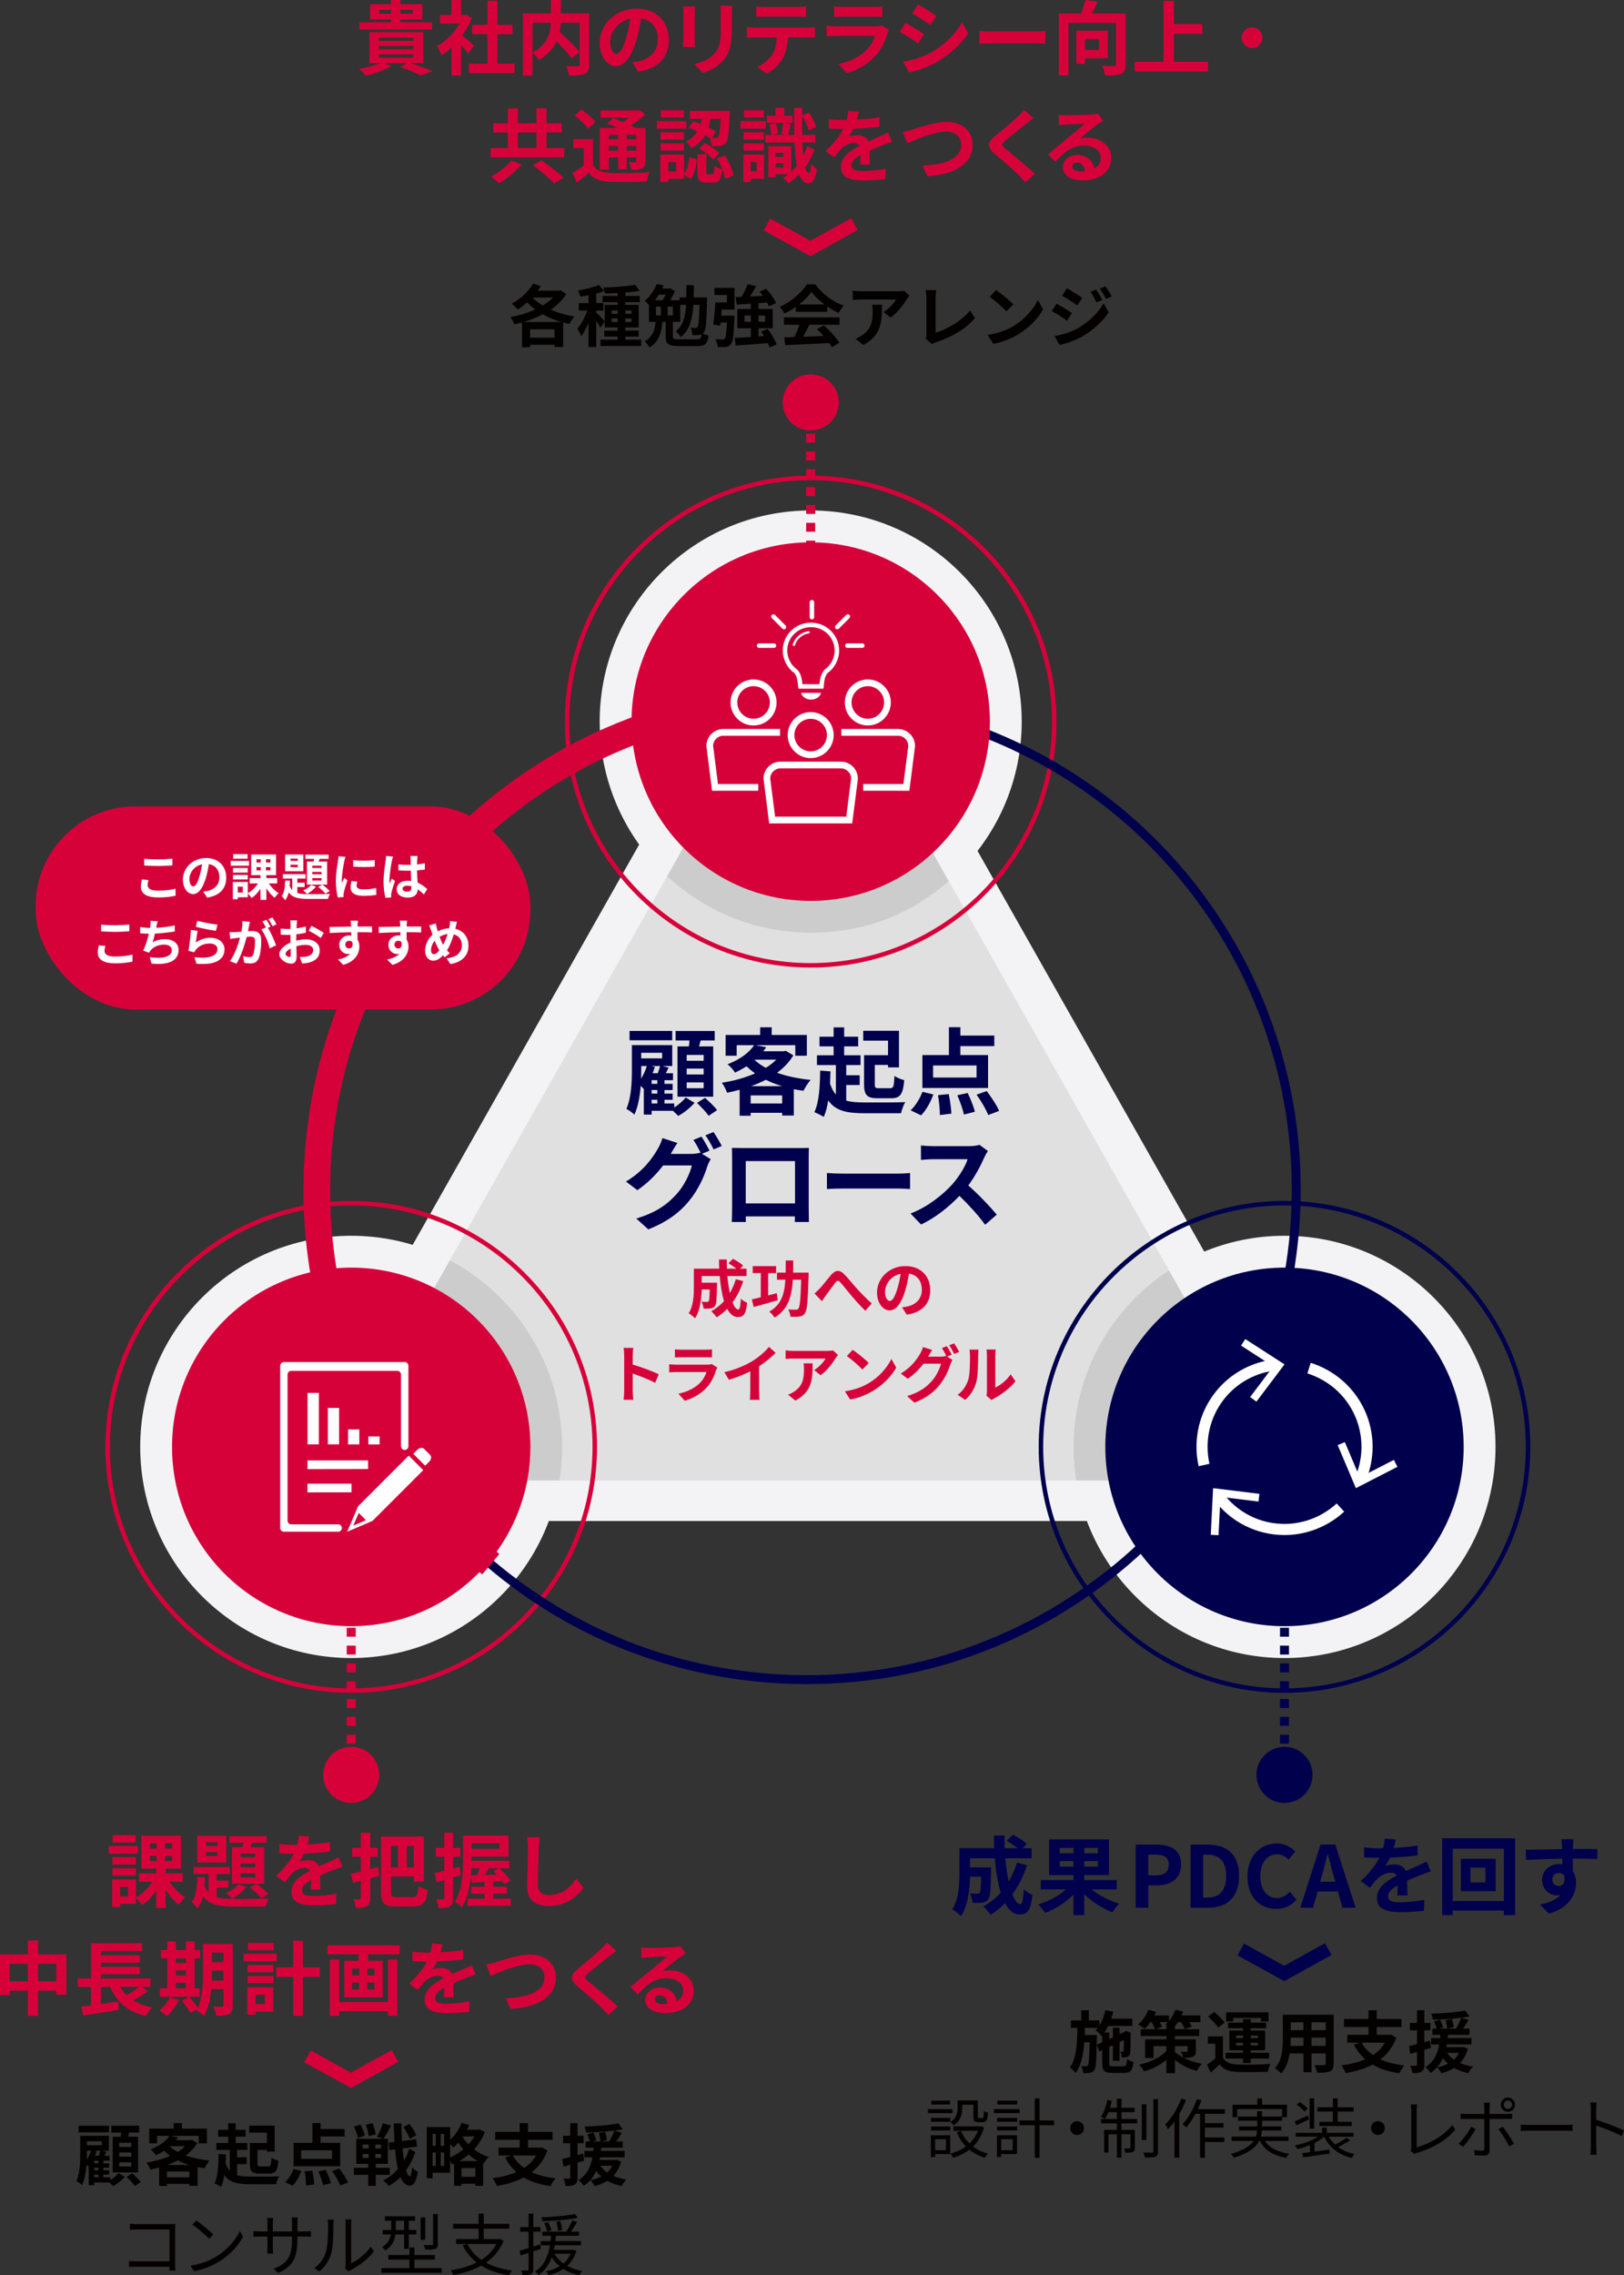 <?xml version="1.0" encoding="UTF-8"?>
<svg id="_レイヤー_2" data-name="レイヤー 2" xmlns="http://www.w3.org/2000/svg" viewBox="0 0 723.84 1013.48">
  <rect x="0" y="0" width="723.84" height="1013.48" fill="#333333" stroke="none"/>
  <defs>
    <style>
      .cls-1, .cls-2 {
        fill: #fff;
      }

      .cls-2 {
        fill-rule: evenodd;
      }

      .cls-3 {
        fill: #040000;
      }

      .cls-4 {
        fill: #e0e0e0;
      }

      .cls-5 {
        fill: #00004c;
      }

      .cls-6 {
        fill: #f3f3f5;
      }

      .cls-7 {
        fill: #ccc;
      }

      .cls-8 {
        fill: #d7013a;
      }
    </style>
  </defs>
  <g id="_レイヤー_1-2" data-name="レイヤー 1">
    <g>
      <g>
        <path class="cls-8" d="M183.09,28.15c3.49,1.12,7.31,2.56,9.65,3.56l-5.15,1.91c-2.02-1.08-5.62-2.59-9.21-3.78l3.1-1.69h-9.97l2.84,1.3c-2.99,1.76-7.56,3.38-11.23,4.28-.68-.83-2.2-2.34-3.1-3.06,3.35-.58,7.02-1.48,9.54-2.52h-4.9V14.33h24.01v13.82h-5.58Zm9.5-15.01h-32.4v-3.2h14.07v-1.3h-9.29V1.87h9.29V0h4.21V1.87h9.79v6.77h-9.79v1.3h14.11v3.2Zm-23.76,5.04h15.48v-1.4h-15.48v1.4Zm0,3.74h15.48v-1.44h-15.48v1.44Zm0,3.78h15.48v-1.48h-15.48v1.48Zm5.44-19.62v-1.69h-5.25v1.69h5.25Zm4.21-1.69v1.69h5.54v-1.69h-5.54Z"/>
        <path class="cls-8" d="M208.69,23.83c-.76-1.01-1.98-2.45-3.2-3.78v13.57h-4.25v-12.42c-1.44,1.33-2.95,2.52-4.46,3.46-.36-1.15-1.37-3.24-2.02-4.07,3.92-2.12,7.7-5.9,10.08-10.08h-8.71v-3.85h5.11V.04h4.25V6.66h1.62l.76-.18,2.41,1.55c-1.08,2.74-2.52,5.33-4.25,7.7,1.73,1.4,4.5,3.89,5.26,4.61l-2.59,3.49Zm20.63,4.57v4.18h-20.37v-4.18h8.32V15.23h-6.84v-4.14h6.84V.32h4.39V11.09h6.8v4.14h-6.8v13.17h7.67Z"/>
        <path class="cls-8" d="M262.59,28.72c0,2.3-.47,3.49-1.98,4.18-1.48,.68-3.78,.76-6.98,.76-.14-1.22-.79-3.13-1.4-4.25,2.12,.11,4.54,.07,5.22,.07,.68-.04,.9-.22,.9-.86V10.15h-8.39c-.07,1.33-.21,2.66-.5,4.07,3.06,2.77,6.95,6.48,8.89,8.96l-3.53,2.77c-1.44-1.98-4.14-4.9-6.77-7.52-1.4,3.02-3.82,5.98-7.74,8.28-.61-.86-1.94-2.38-2.99-3.17v10.15h-4.28V5.98h12.53V0h4.43V5.98h12.6V28.72Zm-25.27-5.29c6.8-3.53,8.03-8.85,8.21-13.28h-8.21v13.28Z"/>
        <path class="cls-8" d="M281.82,27.75c1.37-.18,2.38-.36,3.31-.58,4.57-1.08,8.1-4.36,8.1-9.54s-2.66-8.6-7.45-9.43c-.5,3.02-1.12,6.34-2.12,9.68-2.12,7.2-5.22,11.59-9.11,11.59s-7.27-4.36-7.27-10.37c0-8.21,7.16-15.26,16.41-15.26s14.4,6.16,14.4,13.93-4.61,12.81-13.61,14.18l-2.66-4.21Zm-2.77-10.8c.83-2.63,1.48-5.69,1.91-8.64-5.9,1.22-9.03,6.41-9.03,10.33,0,3.6,1.44,5.36,2.77,5.36,1.48,0,2.92-2.23,4.36-7.06Z"/>
        <path class="cls-8" d="M309.76,2.88c-.07,.79-.11,1.58-.11,2.74v12.17c0,.9,.04,2.3,.11,3.13h-5.33c.04-.68,.18-2.09,.18-3.17V5.62c0-.68-.04-1.94-.14-2.74h5.29Zm16.59-.32c-.07,1.01-.14,2.16-.14,3.6v7.13c0,7.74-1.51,11.05-4.17,14-2.38,2.63-6.12,4.39-8.75,5.22l-3.78-3.96c3.6-.83,6.62-2.2,8.82-4.54,2.45-2.7,2.92-5.4,2.92-11.01V6.16c0-1.44-.07-2.59-.21-3.6h5.33Z"/>
        <path class="cls-8" d="M359.9,12.31c.76,0,2.3-.07,3.28-.22v4.68c-.9-.07-2.27-.11-3.28-.11h-8.67c-.22,3.71-1.01,6.73-2.3,9.25-1.26,2.48-4.03,5.29-7.23,6.91l-4.21-3.06c2.56-.97,5.08-3.06,6.51-5.15,1.48-2.23,2.09-4.93,2.23-7.96h-9.9c-1.04,0-2.45,.07-3.46,.14v-4.72c1.08,.11,2.34,.22,3.46,.22h23.58Zm-18.97-4.93c-1.26,0-2.77,.07-3.85,.14V2.88c1.15,.18,2.63,.25,3.81,.25h14.47c1.22,0,2.66-.07,3.89-.25V7.52c-1.26-.07-2.63-.14-3.89-.14h-14.43Z"/>
        <path class="cls-8" d="M396.26,13.32c-.25,.47-.54,1.12-.68,1.51-1.08,3.49-2.63,6.98-5.33,9.97-3.64,4.03-8.24,6.48-12.85,7.78l-3.6-4.07c5.44-1.12,9.75-3.49,12.49-6.3,1.94-1.98,3.06-4.21,3.71-6.23h-17.39c-.86,0-2.66,.04-4.18,.18v-4.68c1.51,.14,3.06,.22,4.18,.22h17.82c1.15,0,2.12-.14,2.63-.36l3.2,1.98Zm-24.51-10.44c1.01,.14,2.52,.18,3.74,.18h13.86c1.12,0,2.88-.04,3.89-.18V7.52c-.97-.07-2.66-.11-3.96-.11h-13.79c-1.15,0-2.7,.04-3.74,.11V2.88Z"/>
        <path class="cls-8" d="M411.85,15.26l-2.63,4.03c-2.05-1.4-5.76-3.85-8.21-5.11l2.63-4c2.41,1.3,6.37,3.78,8.21,5.08Zm2.92,8.24c6.12-3.42,11.12-8.35,14-13.5l2.77,4.9c-3.35,4.97-8.42,9.54-14.33,12.92-3.67,2.09-8.82,3.89-12.02,4.46l-2.7-4.75c4.03-.68,8.35-1.91,12.27-4.03Zm2.63-16.38l-2.7,4c-2.02-1.4-5.76-3.85-8.13-5.18l2.63-3.96c2.38,1.33,6.33,3.85,8.21,5.15Z"/>
        <path class="cls-8" d="M436.57,13.82c1.3,.11,3.92,.22,5.8,.22h19.33c1.66,0,3.28-.14,4.21-.22v5.65c-.86-.04-2.7-.18-4.21-.18h-19.33c-2.05,0-4.46,.07-5.8,.18v-5.65Z"/>
        <path class="cls-8" d="M501.7,28.62c0,2.34-.5,3.56-2.02,4.25-1.51,.68-3.82,.76-7.05,.76-.14-1.22-.79-3.17-1.4-4.32,2.12,.14,4.54,.11,5.25,.07,.68,0,.9-.18,.9-.83V10.19h-21.17v23.4h-4.28V6.01h9.94c.76-1.94,1.48-4.21,1.91-6.01l5.43,.76c-.76,1.8-1.66,3.67-2.52,5.26h15.01V28.62Zm-18.11-2.66v2.52h-3.85V13.68h14.04v12.27h-10.19Zm0-8.53v4.79h6.26v-4.79h-6.26Z"/>
        <path class="cls-8" d="M538.42,27.54v4.32h-32.72v-4.32h12.89V.43h4.61V10.73h12.71v4.36h-12.71v12.45h15.23Z"/>
        <path class="cls-8" d="M558.04,12.2c2.52,0,4.61,2.09,4.61,4.61s-2.09,4.61-4.61,4.61-4.61-2.09-4.61-4.61,2.09-4.61,4.61-4.61Z"/>
        <path class="cls-8" d="M251.43,65.96v4.18h-32.79v-4.18h7.74v-6.91h-6.48v-4.14h6.48v-6.66h4.46v6.66h8.28v-6.66h4.46v6.66h6.73v4.14h-6.73v6.91h7.85Zm-18.93,7.31c-2.7,3.1-6.66,6.33-10.11,8.39-.94-.94-2.52-2.3-3.53-2.99,3.38-1.8,7.2-4.75,9.11-7.16l4.54,1.76Zm-1.66-7.31h8.28v-6.91h-8.28v6.91Zm10.55,5.44c3.06,2.2,7.52,5.54,9.79,7.74l-4.25,2.52c-1.98-2.2-6.26-5.69-9.47-8.13l3.92-2.12Z"/>
        <path class="cls-8" d="M264.27,73.45c1.4,2.41,3.89,3.42,7.56,3.56,4.28,.18,12.81,.07,17.75-.32-.5,1.01-1.15,2.99-1.33,4.18-4.43,.22-12.06,.29-16.45,.11-4.32-.18-7.16-1.22-9.32-4-1.66,1.4-3.35,2.81-5.36,4.32l-1.98-4.28c1.55-.86,3.38-2.05,5.04-3.28v-7.85h-4.57v-3.92h8.68v11.48Zm-2.12-16.09c-1.12-1.73-3.82-4.21-6.01-5.87l2.95-2.74c2.2,1.51,4.97,3.82,6.26,5.54l-3.2,3.06Zm9.21,18.18h-4.03v-18.54h8.06c-1.62-.76-3.35-1.48-4.82-2.05l2.77-2.3c1.26,.47,2.77,1.04,4.25,1.69,1.01-.58,1.98-1.26,2.88-1.91h-12.81v-3.24h16.52l.83-.22,2.56,2.05c-1.8,1.69-4.07,3.42-6.41,4.86,.79,.4,1.55,.76,2.16,1.12h4.36v14.83c0,1.73-.32,2.63-1.48,3.2-1.15,.61-2.7,.61-4.86,.61-.14-1.04-.58-2.45-1.04-3.35,1.12,.04,2.38,.04,2.74,.04,.43-.04,.54-.18,.54-.54v-1.66h-4.25v5.26h-3.82v-5.26h-4.14v5.4Zm0-15.44v1.94h4.14v-1.94h-4.14Zm4.14,6.95v-2.02h-4.14v2.02h4.14Zm8.06-6.95h-4.25v1.94h4.25v-1.94Zm0,6.95v-2.02h-4.25v2.02h4.25Z"/>
        <path class="cls-8" d="M305.87,57.32h-13.07v-3.38h13.07v3.38Zm-.94,20.19c1.33-1.8,1.98-4.64,2.3-7.42l3.38,.86c-.36,3.2-1.01,6.62-2.77,8.75l-2.92-1.76v1.76h-7.09v1.4h-3.53v-12.27h10.62v8.68Zm-.04-15.3h-10.47v-3.28h10.47v3.28Zm-10.47,1.66h10.47v3.2h-10.47v-3.2Zm10.37-11.52h-10.26v-3.24h10.26v3.24Zm-3.42,19.87h-3.53v4.14h3.53v-4.14Zm7.56-18.18c1.08,.32,2.23,.76,3.38,1.19,.22-.76,.4-1.51,.54-2.27h-5.4v-3.56h17.85s0,1.08-.04,1.58c-.36,8.13-.72,11.48-1.69,12.63-.68,.9-1.37,1.22-2.38,1.37-.86,.14-2.34,.18-3.89,.14-.07-1.15-.47-2.74-1.01-3.74-.61-.4-1.26-.79-1.98-1.19-1.3,2.3-3.24,4.32-6.19,5.87-.43-.94-1.55-2.34-2.41-3.02,2.48-1.19,4.1-2.77,5.18-4.54-1.33-.58-2.7-1.12-3.96-1.51l1.98-2.95Zm8.53,23.61c.68,0,.83-.47,.94-3.78,.72,.65,2.41,1.26,3.49,1.55-.4,4.72-1.44,5.9-4,5.9h-2.95c-3.38,0-4.07-1.19-4.07-4.75v-7.88h3.96v7.85c0,.97,.07,1.12,.72,1.12h1.91Zm-3.31-13.93c2.3,1.19,5.08,3.02,6.44,4.57l-2.66,2.74c-1.22-1.48-3.96-3.49-6.26-4.82l2.48-2.48Zm2.56-10.76c-.22,1.3-.5,2.59-.9,3.85,1.26,.61,2.41,1.22,3.28,1.8l-1.73,2.77c.76,.04,1.37,.04,1.73,.04,.5,.04,.83-.07,1.08-.47,.5-.54,.79-2.66,1.04-7.99h-4.5Zm6.33,16.31c1.91,2.74,3.42,6.41,3.92,8.89l-3.78,1.55c-.36-2.48-1.84-6.3-3.6-9.07l3.46-1.37Z"/>
        <path class="cls-8" d="M341.34,57.32h-11.3v-3.38h11.3v3.38Zm-.76,22.35h-6.01v1.44h-3.24v-12.27h9.25v10.83Zm-.11-17.46h-9.03v-3.28h9.03v3.28Zm-9.03,1.66h9.03v3.2h-9.03v-3.2Zm9-11.52h-8.82v-3.24h8.82v3.24Zm-5.87,19.83v4.14h2.66v-4.14h-2.66Zm28.4-5.4c-1.04,2.88-2.48,5.47-4.14,7.78,.43,1.55,1.01,2.45,1.73,2.52,.47,.04,.83-1.55,.97-4.1,.61,.86,2.02,2.02,2.63,2.41-.9,5.11-2.45,6.37-3.81,6.3-1.91-.14-3.28-1.48-4.21-3.92-1.48,1.51-3.1,2.81-4.72,3.85-.5-.72-1.62-1.76-2.41-2.38,.79-.47,1.58-1.01,2.34-1.62h-5.69v1.37h-3.2v-13.86h10.19v11.37c.86-.83,1.69-1.69,2.48-2.66-.5-2.77-.79-6.23-.97-10.33h-13.1v-3.42h2.7c-.07-1.3-.4-3.17-.87-4.61l2.84-.61c.58,1.44,1.01,3.38,1.04,4.64l-2.41,.58h5.83l-1.87-.4c.29-1.4,.61-3.49,.76-4.93h-7.27v-3.2h3.82v-3.53h3.92v3.53h3.74v3.2h-4l3.24,.5c-.47,1.73-.9,3.53-1.26,4.82h2.77c-.07-3.6-.11-7.63-.11-12.06h3.64l-.04,3.31,3.02-1.15c1.44,1.94,2.7,4.64,3.2,6.44l-3.42,1.4c-.4-1.8-1.51-4.39-2.81-6.37-.04,3.02-.04,5.83,.04,8.42h5.87v3.42h-5.8c.07,2.2,.22,4.14,.36,5.87,.68-1.37,1.29-2.81,1.8-4.36l3.17,1.76Zm-17.31,1.3v1.8h3.53v-1.8h-3.53Zm3.53,6.59v-1.91h-3.53v1.91h3.53Z"/>
        <path class="cls-8" d="M383.42,73.31c.07-1.04,.11-2.7,.14-4.25-2.63,1.44-4.07,2.84-4.07,4.61,0,1.98,1.69,2.52,5.18,2.52,3.02,0,6.98-.4,10.12-1.04l-.14,4.64c-2.38,.29-6.73,.58-10.08,.58-5.58,0-9.79-1.33-9.79-5.94s4.32-7.42,8.39-9.5c-.58-.9-1.51-1.22-2.48-1.22-2.02,0-4.21,1.15-5.58,2.45-1.08,1.08-2.09,2.38-3.31,3.92l-3.82-2.84c3.74-3.46,6.26-6.62,7.85-9.79h-.43c-1.44,0-4.07-.07-6.01-.25v-4.18c1.8,.29,4.46,.4,6.26,.4h1.73c.43-1.62,.68-3.06,.72-4.07l4.68,.4c-.18,.86-.43,2.09-.86,3.53,3.35-.18,6.95-.47,10.08-1.04l-.04,4.18c-3.42,.5-7.81,.79-11.63,.94-.58,1.26-1.29,2.56-2.05,3.6,.94-.47,2.84-.72,4.03-.72,2.16,0,3.96,.94,4.75,2.77,1.83-.86,3.35-1.48,4.82-2.12,1.37-.61,2.63-1.22,3.92-1.84l1.8,4.14c-1.15,.29-3.02,1.01-4.25,1.51-1.58,.61-3.6,1.4-5.79,2.41,.04,1.98,.11,4.61,.14,6.23h-4.28Z"/>
        <path class="cls-8" d="M406.77,57.68c2.77-.83,10.01-3.38,15.23-3.38,6.44,0,11.52,3.71,11.52,10.29,0,8.06-7.7,13.25-20.26,13.89l-2.05-4.75c9.65-.22,17.21-3.02,17.21-9.21,0-3.35-2.3-5.9-6.59-5.9-5.26,0-13.68,3.53-17.39,5.18l-2.02-5.04c1.3-.22,3.06-.68,4.36-1.08Z"/>
        <path class="cls-8" d="M460.61,52.64c-1.12,.83-2.3,1.76-3.13,2.41-2.3,1.87-7.02,5.51-9.4,7.56-1.91,1.62-1.87,2.02,.07,3.67,2.66,2.27,9.54,7.7,13.07,11.12l-4.14,3.82c-1.01-1.12-2.12-2.23-3.13-3.31-1.94-2.05-7.38-6.7-10.66-9.47-3.53-2.99-3.24-4.97,.32-7.92,2.77-2.27,7.67-6.23,10.08-8.6,1.01-.97,2.16-2.16,2.74-2.99l4.18,3.71Z"/>
        <path class="cls-8" d="M491.65,53.8c-.86,.54-1.69,1.08-2.48,1.62-1.91,1.33-5.65,4.5-7.88,6.3,1.19-.32,2.2-.4,3.35-.4,6.05,0,10.65,3.78,10.65,8.96,0,5.62-4.28,10.08-12.89,10.08-4.97,0-8.71-2.27-8.71-5.83,0-2.88,2.63-5.54,6.41-5.54,4.39,0,7.05,2.7,7.6,6.08,1.94-1.04,2.92-2.7,2.92-4.86,0-3.2-3.24-5.36-7.38-5.36-5.47,0-9.03,2.92-12.85,7.23l-3.24-3.35c2.52-2.05,6.8-5.69,8.93-7.42,1.98-1.66,5.69-4.64,7.45-6.19-1.84,.04-6.73,.25-8.6,.4-.97,.04-2.09,.14-2.92,.29l-.14-4.64c1.01,.11,2.23,.18,3.24,.18,1.87,0,9.5-.18,11.52-.36,1.47-.11,2.3-.25,2.74-.36l2.3,3.17Zm-8.06,22.43c-.22-2.3-1.55-3.82-3.49-3.82-1.33,0-2.2,.79-2.2,1.69,0,1.33,1.51,2.23,3.6,2.23,.76,0,1.44-.04,2.09-.11Z"/>
      </g>
      <g>
        <path class="cls-3" d="M252.4,130.96c-1.71,2.73-4.11,5.04-6.93,6.96,3.18,1.41,6.81,2.46,10.62,3.06-.78,.81-1.8,2.34-2.31,3.33-.96-.18-1.86-.42-2.79-.66v10.92h-3.84v-.99h-10.86v1.11h-3.63v-11.07c-1.14,.33-2.28,.63-3.42,.87-.36-.96-1.11-2.4-1.74-3.21,3.72-.69,7.59-1.86,11.04-3.42-1.29-.96-2.49-2.01-3.6-3.15-1.35,1.23-2.79,2.28-4.2,3.18-.57-.72-1.89-2.07-2.64-2.67,3.81-1.98,7.47-5.28,9.54-8.91l3.39,1.17c-.42,.66-.84,1.35-1.32,2.01h9.51l.6-.18,2.58,1.65Zm-2.22,12.48c-2.97-.87-5.76-1.98-8.28-3.42-2.67,1.44-5.61,2.55-8.58,3.42h16.86Zm-3.03,6.99v-3.75h-10.86v3.75h10.86Zm-9.84-17.88c1.26,1.29,2.85,2.46,4.59,3.54,1.77-1.08,3.33-2.22,4.59-3.54h-9.18Z"/>
        <path class="cls-3" d="M285.79,151.3v2.82h-18.15v-2.82h7.65v-1.35h-5.97v-2.7h5.97v-1.38h-5.76v-2.64l-1.98,2.7c-.36-.78-1.08-1.95-1.8-3.03v11.7h-3.45v-10.77c-.96,2.31-2.1,4.44-3.27,5.94-.33-1.02-1.08-2.49-1.65-3.39,1.68-1.95,3.33-5.13,4.44-8.04h-3.81v-3.33h4.29v-3.48c-1.26,.24-2.49,.45-3.66,.6-.18-.81-.6-2.01-.99-2.73,3.3-.57,6.99-1.44,9.3-2.49l2.37,2.73c-1.08,.42-2.28,.81-3.57,1.14v4.23h3.21v3.33h-3.21v.87c.78,.66,3.12,3.09,3.78,3.87v-7.26h5.76v-1.23h-6.75v-2.76h6.75v-1.26c-1.95,.09-3.87,.15-5.67,.18-.06-.78-.45-1.95-.78-2.67,4.92-.15,10.71-.54,14.22-1.23l2.04,2.67c-1.86,.36-4.08,.63-6.39,.81v1.5h6.45v2.76h-6.45v1.23h5.97v10.05h-5.97v1.38h5.97v2.7h-5.97v1.35h7.08Zm-13.17-11.52h2.67v-1.47h-2.67v1.47Zm2.67,3.63v-1.53h-2.67v1.53h2.67Zm3.42-5.1v1.47h2.76v-1.47h-2.76Zm2.76,3.57h-2.76v1.53h2.76v-1.53Z"/>
        <path class="cls-3" d="M315.16,132.49s0,.96-.03,1.38c-.21,9.36-.48,12.9-1.29,14.01-.21,.3-.42,.54-.66,.72,.78,.39,1.92,.75,2.67,.9-.48,3.78-1.5,4.65-5.25,4.65h-7.86c-4.86,0-6.06-.87-6.06-4.23v-6.57h-1.41c-.39,4.53-1.47,8.88-5.82,11.43-.42-.84-1.38-2.13-2.13-2.76,3.72-1.89,4.53-5.25,4.89-8.67h-2.97v-7.53c-.54-.63-1.35-1.38-1.95-1.74,2.67-2.16,4.41-5.1,5.37-7.53l3.18,.51c-.21,.48-.42,.99-.66,1.47h3.09l.45-.12,2.1,1.23c-.51,1.26-1.29,2.76-2.13,4.11h4.2v-1.26h3c.03-1.71,.06-3.54,.06-5.49h3.33c-.03,1.92-.03,3.75-.09,5.49h5.97Zm-21.45-1.26c-.54,.87-1.14,1.71-1.83,2.52h3.42c.51-.78,.99-1.68,1.41-2.52h-3Zm.87,9.27v-3.9h-2.22v3.9h2.22Zm5.31-3.9h-2.31v3.9h2.31v-3.9Zm10.5,14.55c1.74,0,2.13-.33,2.34-2.28-.27,.15-.57,.24-.9,.3-.75,.15-1.95,.18-3.18,.12-.03-1.02-.42-2.4-.9-3.33,.96,.12,1.77,.12,2.25,.12,.39,.03,.63-.09,.9-.45,.45-.6,.69-3.12,.9-9.81h-2.76c-.39,6.48-1.65,11.22-5.67,14.34-.39-.81-1.47-2.04-2.22-2.58,3.3-2.55,4.32-6.39,4.62-11.76h-2.58v7.53h-3.27v6.51c0,1.11,.39,1.29,2.94,1.29h7.53Z"/>
        <path class="cls-3" d="M318.41,128.23h8.97v9.66h-5.67c-.09,.9-.15,1.83-.24,2.7h5.91s-.03,.9-.06,1.35c-.3,7.26-.63,10.29-1.5,11.37-.66,.78-1.32,1.05-2.28,1.2-.81,.12-2.19,.12-3.63,.09-.09-1.11-.51-2.52-1.08-3.51,1.29,.12,2.52,.12,3.12,.12,.48,.03,.75-.03,1.05-.36,.48-.48,.78-2.46,1.02-7.2h-2.85l-.18,1.44-3.12-.48c.42-2.61,.78-6.66,.96-9.9h5.19v-3.33h-5.61v-3.15Zm24.6,26.55c-.15-.57-.42-1.23-.75-1.95-5.13,.45-10.47,.84-14.34,1.11l-.42-3.45c1.98-.06,4.47-.21,7.17-.39v-3.87h-6.03v-8.61h6.03v-2.34c-2.31,.18-4.47,.3-6.3,.42l-.48-3.33,2.64-.12c1.02-1.77,2.07-3.96,2.67-5.67l3.84,.87c-.84,1.56-1.83,3.18-2.76,4.62,1.83-.09,3.75-.18,5.7-.3-.48-.63-.99-1.29-1.47-1.86l3-1.32c1.71,1.92,3.63,4.53,4.41,6.42l-3.21,1.47c-.18-.51-.48-1.11-.81-1.74-1.29,.09-2.55,.21-3.81,.3v2.58h6.3v8.61h-6.3v3.63l2.46-.18c-.42-.69-.87-1.35-1.32-1.98l2.88-1.2c1.68,2.1,3.39,4.95,4.02,6.9l-3.12,1.38Zm-8.34-11.46v-2.76h-2.82v2.76h2.82Zm3.42-2.76v2.76h2.91v-2.76h-2.91Z"/>
        <path class="cls-3" d="M354.71,136.69c-1.59,1.14-3.33,2.16-5.07,3-.42-.87-1.35-2.22-2.1-3,5.13-2.25,9.87-6.51,12.12-10.05h3.72c3.18,4.41,7.95,7.83,12.69,9.51-.9,.93-1.68,2.22-2.31,3.27-1.65-.78-3.39-1.77-5.04-2.91v2.37h-14.01v-2.19Zm-5.31,4.68h24.81v3.3h-13.44c-.87,1.77-1.86,3.63-2.76,5.31,2.88-.09,5.97-.21,9.03-.33-.93-1.08-1.95-2.16-2.94-3.06l3.15-1.65c2.67,2.34,5.46,5.46,6.87,7.71l-3.33,2.01c-.3-.57-.72-1.2-1.2-1.86-7.05,.39-14.46,.69-19.56,.93l-.48-3.48,4.53-.15c.81-1.68,1.65-3.66,2.28-5.43h-6.96v-3.3Zm18.03-5.76c-2.31-1.74-4.38-3.69-5.76-5.55-1.29,1.83-3.21,3.78-5.49,5.55h11.25Z"/>
        <path class="cls-3" d="M405.34,131.71c-.33,.39-.9,1.11-1.17,1.56-1.41,2.34-4.26,6.12-7.23,8.22l-3.09-2.49c2.4-1.47,4.74-4.11,5.52-5.58h-15.63c-1.26,0-2.25,.09-3.66,.21v-4.17c1.14,.18,2.4,.3,3.66,.3h16.17c.84,0,2.49-.09,3.03-.27l2.4,2.22Zm-12.24,4.05c0,7.44-.15,13.56-8.34,17.94l-3.48-2.85c.96-.33,2.04-.84,3.15-1.65,3.81-2.64,4.53-5.82,4.53-10.74,0-.93-.06-1.74-.21-2.7h4.35Z"/>
        <path class="cls-3" d="M412.54,150.82c.36-.75,.39-1.26,.39-1.95v-16.26c0-1.14-.15-2.55-.33-3.39h4.71c-.18,1.14-.3,2.22-.3,3.39v15.57c4.89-1.38,11.58-5.22,15.42-9.9l2.13,3.39c-4.11,4.92-10.35,8.49-17.4,10.8-.42,.15-1.08,.36-1.8,.81l-2.82-2.46Z"/>
        <path class="cls-3" d="M451.67,145.27c5.1-3.03,9.03-7.62,10.92-11.67l2.34,4.23c-2.28,4.05-6.27,8.19-11.1,11.1-3.03,1.83-6.9,3.51-11.13,4.23l-2.52-3.96c4.68-.66,8.58-2.19,11.49-3.93Zm0-9.72l-3.06,3.15c-1.56-1.68-5.31-4.95-7.5-6.48l2.82-3c2.1,1.41,6,4.53,7.74,6.33Z"/>
        <path class="cls-3" d="M477.79,139.48l-2.19,3.36c-1.71-1.2-4.83-3.21-6.84-4.29l2.16-3.3c2.04,1.08,5.34,3.15,6.87,4.23Zm2.4,6.84c5.1-2.85,9.3-6.96,11.67-11.25l2.31,4.08c-2.76,4.17-7.02,7.95-11.91,10.8-3.06,1.71-7.38,3.21-10.02,3.69l-2.25-3.93c3.36-.57,6.96-1.59,10.2-3.39Zm2.19-13.62l-2.22,3.3c-1.68-1.17-4.8-3.18-6.78-4.29l2.16-3.3c1.98,1.08,5.28,3.21,6.84,4.29Zm8.94,.93l-2.61,1.11c-.87-1.89-1.56-3.18-2.64-4.71l2.49-1.05c.87,1.26,2.07,3.27,2.76,4.65Zm4.2-1.62l-2.55,1.14c-.96-1.89-1.71-3.06-2.82-4.56l2.55-1.05c.93,1.2,2.1,3.15,2.82,4.47Z"/>
      </g>
      <g>
        <path class="cls-5" d="M457.76,830.82c-1.56,4.94-3.8,9.35-6.54,13.03,1.1,2.74,2.32,4.33,3.53,4.33,.91,0,1.37-1.9,1.56-6.65,1.03,1.06,2.62,2.05,3.84,2.55-.72,7.03-2.24,8.7-5.77,8.7-2.66,0-4.75-1.9-6.42-5.02-1.94,2.01-4.07,3.72-6.42,5.17-.68-.99-2.32-2.85-3.27-3.72,2.93-1.6,5.55-3.69,7.75-6.15-1.29-4.29-2.13-9.61-2.62-15.31h-11.02v4.07h9.38s-.04,1.18-.04,1.71c-.11,7.98-.34,11.36-1.22,12.46-.72,.99-1.48,1.33-2.62,1.52-.99,.15-2.62,.15-4.37,.11-.08-1.33-.57-3.08-1.25-4.22,1.37,.11,2.66,.15,3.27,.15,.53,0,.84-.08,1.14-.46,.38-.53,.53-2.36,.65-7.14h-4.94c-.15,5.55-.95,12.96-4.07,17.59-.8-.87-2.81-2.55-3.84-3.08,2.89-4.56,3.15-11.17,3.15-16.11v-11.09h15.5c-.08-1.86-.15-3.72-.15-5.62h4.75c-.04,1.9,0,3.76,.08,5.62h5.81c-1.41-1.14-3.3-2.36-4.86-3.3l2.74-2.7c2.09,1.06,4.86,2.81,6.19,4.07l-1.82,1.94h3.95v4.48h-11.74c.34,3.8,.87,7.37,1.52,10.41,1.48-2.55,2.74-5.36,3.65-8.43l4.52,1.1Z"/>
        <path class="cls-5" d="M486.57,841.61c3.34,2.7,7.98,5.13,12.31,6.38-1.03,.91-2.39,2.7-3.04,3.84-4.41-1.67-9.04-4.64-12.58-8.09v9.35h-4.79v-9.16c-3.5,3.5-8.13,6.46-12.65,8.13-.68-1.06-2.05-2.81-3.08-3.76,4.52-1.33,9.23-3.84,12.42-6.69h-11.25v-4.14h14.55v-2.24h-10.87v-15.88h26.67v15.88h-11.02v2.24h14.51v4.14h-11.21Zm-14.21-16.07h6.12v-2.43h-6.12v2.43Zm6.12,5.93v-2.43h-6.12v2.43h6.12Zm10.83-8.36h-6.04v2.43h6.04v-2.43Zm0,5.93h-6.04v2.43h6.04v-2.43Z"/>
        <path class="cls-5" d="M506.18,821.67h9.23c6.23,0,11.02,2.17,11.02,8.82s-4.83,9.31-10.87,9.31h-3.76v9.99h-5.62v-28.12Zm9,13.68c3.88,0,5.74-1.63,5.74-4.86s-2.05-4.37-5.93-4.37h-3.19v9.23h3.38Z"/>
        <path class="cls-5" d="M530.65,821.67h7.71c8.59,0,13.91,4.45,13.91,13.94s-5.32,14.17-13.6,14.17h-8.02v-28.12Zm7.37,23.59c5.24,0,8.51-2.81,8.51-9.65s-3.27-9.46-8.51-9.46h-1.75v19.11h1.75Z"/>
        <path class="cls-5" d="M556.01,835.84c0-9.27,5.96-14.7,13.07-14.7,3.57,0,6.42,1.71,8.24,3.61l-2.96,3.57c-1.41-1.37-3.04-2.36-5.17-2.36-4.25,0-7.45,3.65-7.45,9.69s2.89,9.8,7.33,9.8c2.39,0,4.29-1.14,5.81-2.77l2.96,3.5c-2.32,2.7-5.32,4.14-8.97,4.14-7.1,0-12.88-5.09-12.88-14.48Z"/>
        <path class="cls-5" d="M596.37,842.56h-9.12l-1.98,7.22h-5.7l9-28.12h6.61l9.04,28.12h-5.89l-1.98-7.22Zm-1.22-4.37l-.84-3.08c-.87-2.93-1.63-6.16-2.47-9.19h-.15c-.72,3.08-1.56,6.27-2.39,9.19l-.84,3.08h6.69Z"/>
        <path class="cls-5" d="M622.82,844.31c.08-1.1,.11-2.85,.15-4.48-2.77,1.52-4.29,3-4.29,4.86,0,2.09,1.79,2.66,5.47,2.66,3.19,0,7.37-.42,10.68-1.1l-.15,4.9c-2.51,.3-7.11,.61-10.64,.61-5.89,0-10.33-1.41-10.33-6.27s4.56-7.83,8.85-10.03c-.61-.95-1.6-1.29-2.62-1.29-2.13,0-4.45,1.22-5.89,2.58-1.14,1.14-2.2,2.51-3.5,4.14l-4.03-3c3.95-3.65,6.61-6.99,8.28-10.33h-.46c-1.52,0-4.29-.08-6.35-.27v-4.41c1.9,.3,4.71,.42,6.61,.42h1.82c.46-1.71,.72-3.23,.76-4.29l4.94,.42c-.19,.91-.46,2.2-.91,3.72,3.53-.19,7.33-.49,10.64-1.1l-.04,4.41c-3.61,.53-8.25,.84-12.27,.99-.61,1.33-1.37,2.7-2.17,3.8,.99-.49,3-.76,4.26-.76,2.28,0,4.18,.99,5.01,2.92,1.94-.91,3.53-1.56,5.09-2.24,1.44-.65,2.77-1.29,4.14-1.94l1.9,4.37c-1.22,.3-3.19,1.06-4.48,1.6-1.67,.65-3.8,1.48-6.12,2.55,.04,2.09,.11,4.86,.15,6.57h-4.52Z"/>
        <path class="cls-5" d="M675.27,818.85v34.2h-4.94v-2.01h-22.83v2.01h-4.71v-34.2h32.49Zm-4.94,27.96v-23.33h-22.83v23.33h22.83Zm-3.69-18.84v14.44h-15.5v-14.44h15.5Zm-4.56,3.95h-6.69v6.57h6.69v-6.57Z"/>
        <path class="cls-5" d="M711.91,828.09c-2.28-.11-5.81-.19-10.9-.19,.04,1.9,.04,3.95,.04,5.58,.95,1.41,1.41,3.23,1.41,5.21,0,4.9-2.89,11.13-12.08,13.72l-3.99-4.03c3.8-.8,7.1-2.05,9.19-4.29-.53,.11-1.1,.19-1.71,.19-2.92,0-6.5-2.32-6.5-6.92,0-4.26,3.42-7.03,7.52-7.03,.53,0,1.03,.04,1.48,.11l-.04-2.51c-5.7,.08-11.51,.3-16.15,.57l-.11-4.56c4.29,0,11.13-.19,16.19-.27,0-.46,0-.87-.04-1.14-.08-1.22-.19-2.66-.34-3.27h5.47c-.11,.61-.23,2.62-.27,3.23,0,.3-.04,.68-.04,1.14,3.8,0,8.93-.04,10.9,0l-.04,4.45Zm-17.14,12.01c1.56,0,2.96-1.18,2.47-4.45-.53-.91-1.41-1.33-2.47-1.33-1.44,0-2.89,.99-2.89,2.96,0,1.75,1.41,2.81,2.89,2.81Z"/>
      </g>
      <g>
        <path class="cls-3" d="M500.75,920.39c1.17,0,1.41-.51,1.59-3.15,.72,.51,2.01,1.02,2.88,1.23-.39,3.75-1.29,4.89-4.2,4.89h-5.25c-3.54,0-4.5-.96-4.5-4.38v-5.76l-1.23,.57-1.23-2.91c-.12,7.35-.33,10.23-1.02,11.19-.54,.78-1.11,1.08-1.92,1.23-.75,.18-1.89,.15-3.09,.15-.06-.99-.39-2.31-.87-3.18,.93,.12,1.77,.12,2.16,.12s.63-.09,.87-.48c.39-.6,.57-3.12,.69-10.17h-2.34c-.42,5.4-1.38,10.26-3.87,13.68-.57-.84-1.68-1.92-2.55-2.49,2.97-4.11,3.24-10.71,3.33-17.64h-2.88v-3.3h4.59v-4.53h3.42v4.53h4.68v2.25c1.23-1.95,2.13-4.35,2.67-6.81l3.51,.66c-.24,1.05-.57,2.1-.9,3.12h9.42v3.24h-10.77c-.51,1.05-1.08,2.04-1.71,2.91h2.19v2.88l1.62-.75v-4.29h2.97v2.91l2.16-.99,.12-.09,.54-.39,2.22,.78-.12,.48c-.03,4.26-.03,7.32-.12,8.22-.06,1.08-.48,1.74-1.29,2.07-.72,.3-1.68,.33-2.46,.33-.09-.81-.33-1.95-.66-2.61,.36,.03,.78,.03,1.02,.03s.39-.06,.42-.45c.06-.27,.06-1.92,.09-4.77l-1.92,.9v8.37h-2.97v-6.99l-1.62,.75v7.23c0,1.23,.21,1.41,1.71,1.41h4.62Zm-9.48-10.68v-3.12l-.27,.3c-.57-.66-1.89-1.98-2.67-2.52,.33-.33,.66-.69,.96-1.08h-5.73c-.03,1.08-.06,2.16-.09,3.21h5.4v1.35l-.06,3,2.46-1.14Z"/>
        <path class="cls-3" d="M533.01,913.52c0,1.5-.3,2.22-1.38,2.67-1.02,.42-2.37,.45-3.99,.45,2.28,1.17,5.07,2.13,8.04,2.67-.75,.78-1.77,2.22-2.25,3.15-3.84-.96-7.23-2.85-9.72-4.86v5.88h-3.84v-5.97c-2.73,2.37-6.21,4.14-9.96,5.16-.48-.9-1.47-2.28-2.22-3,4.98-.99,9.63-3.24,12.18-6.15v-2.1h-5.73v5.31h-3.78v-8.34h9.51v-1.44h-11.43v-3.06h6.36c-.3-.87-.9-2.1-1.53-3.15h-.51c-.78,1.17-1.65,2.19-2.49,3-.69-.57-2.13-1.5-2.97-1.95,1.89-1.59,3.63-4.11,4.59-6.57l3.39,.93c-.21,.51-.45,1.08-.72,1.62h6.48v2.46c1.23-1.41,2.22-3.21,2.85-5.01l3.51,.87c-.21,.54-.45,1.11-.72,1.68h8.34v2.97h-4.89c.45,.75,.84,1.5,1.05,2.07l-3.18,1.02c-.24-.81-.87-2.01-1.53-3.09h-1.44c-.42,.63-.87,1.23-1.32,1.74v1.41h10.8v3.06h-10.8v1.44h9.3v5.13Zm-13.14-9.63v-1.59h.51c-.33-.21-.63-.39-.9-.54,.39-.3,.75-.66,1.11-1.02h-3.69c.42,.78,.81,1.53,1.02,2.1l-2.7,1.05h4.65Zm3.84,10.17c.99,.87,2.25,1.71,3.75,2.49-.24-.87-.75-1.92-1.17-2.67,.99,.09,2.22,.06,2.55,.06,.36,0,.48-.09,.48-.42v-2.1h-5.61v2.64Z"/>
        <path class="cls-3" d="M545.08,916.64c1.17,2.01,3.27,2.85,6.33,2.97,3.6,.15,10.68,.06,14.82-.27-.42,.84-.93,2.49-1.11,3.48-3.72,.18-10.08,.24-13.74,.09-3.57-.15-5.97-1.02-7.77-3.33-1.2,1.17-2.43,2.31-3.96,3.6l-1.68-3.54c1.17-.75,2.52-1.74,3.72-2.76v-6.54h-3.36v-3.27h6.75v9.57Zm-2.13-13.44c-.84-1.47-2.82-3.54-4.5-4.98l2.73-2.04c1.68,1.35,3.75,3.33,4.71,4.77l-2.94,2.25Zm11.07,13.77h-7.77v-2.58h7.77v-1.11h-6.09v-8.79h6.09v-1.05h-6.66v-2.46h6.66v-1.56h3.48v1.56h6.87v2.46h-6.87v1.05h6.36v8.79h-6.36v1.11h8.16v2.58h-8.16v1.98h-3.48v-1.98Zm-4.38-16.5h-3.12v-4.11h18.84v4.11h-3.3v-1.59h-12.42v1.59Zm1.32,7.41h3.06v-1.17h-3.06v1.17Zm3.06,3.24v-1.17h-3.06v1.17h3.06Zm3.48-4.41v1.17h3.18v-1.17h-3.18Zm3.18,3.24h-3.18v1.17h3.18v-1.17Z"/>
        <path class="cls-3" d="M594.42,919.22c0,1.92-.42,2.88-1.62,3.42-1.23,.6-3.06,.66-5.76,.63-.12-.96-.69-2.49-1.14-3.42,1.68,.09,3.66,.06,4.2,.06,.57,0,.78-.18,.78-.72v-4.5h-6.33v8.37h-3.6v-8.37h-6.12c-.54,3.27-1.62,6.57-3.78,8.91-.57-.66-2.01-1.89-2.82-2.31,3.27-3.6,3.54-8.94,3.54-13.14v-10.71h22.65v21.78Zm-13.47-7.89v-3.69h-5.64v.54c0,.96-.03,2.04-.09,3.15h5.73Zm-5.64-10.5v3.48h5.64v-3.48h-5.64Zm15.57,0h-6.33v3.48h6.33v-3.48Zm0,10.5v-3.69h-6.33v3.69h6.33Z"/>
        <path class="cls-3" d="M622.37,907.67c-1.5,4.11-3.96,7.26-7.05,9.66,2.97,1.35,6.51,2.25,10.65,2.7-.75,.84-1.77,2.43-2.28,3.48-4.77-.69-8.73-1.95-11.94-3.87-3.51,1.86-7.59,3.06-11.97,3.81-.33-.96-1.26-2.64-1.95-3.45,3.93-.51,7.56-1.38,10.65-2.73-2.01-1.77-3.66-3.93-5.04-6.48l2.64-.9h-5.55v-3.51h9.42v-3.48h-10.92v-3.54h10.92v-3.9h3.69v3.9h10.98v3.54h-10.98v3.48h5.61l.63-.12,2.49,1.41Zm-15.45,2.22c1.2,2.19,2.88,4.02,5.04,5.52,2.19-1.44,3.99-3.24,5.28-5.52h-10.32Z"/>
        <path class="cls-3" d="M637.81,912.2c-.99,.3-1.98,.6-2.97,.87v6.6c0,1.65-.3,2.55-1.2,3.12-.9,.57-2.19,.69-4.14,.66-.09-.87-.48-2.34-.93-3.3,1.11,.06,2.13,.06,2.49,.03,.36,0,.51-.12,.51-.51v-5.67l-3,.9-.54-3.48c1.02-.21,2.22-.51,3.54-.87v-6.15h-3.15v-3.3h3.15v-5.64h3.27v5.64h2.7v3.3h-2.7v5.28l2.52-.66,.45,3.18Zm16.44,.36c-.75,2.67-1.89,4.74-3.45,6.39,1.71,.75,3.63,1.29,5.76,1.62-.75,.69-1.65,2.01-2.1,2.91-2.37-.51-4.5-1.29-6.33-2.31-1.65,1.02-3.6,1.8-5.67,2.34-.36-.75-1.32-2.07-1.92-2.64,1.8-.36,3.45-.9,4.89-1.65-.87-.69-1.62-1.53-2.28-2.43-1.17,2.52-2.88,4.86-5.55,6.6-.48-.84-1.5-1.98-2.31-2.58,3.96-2.43,5.49-6.27,6.18-10.11h-3.6v-2.88h3.99c.03-.48,.06-.96,.12-1.41h-3.54v-2.79h1.86c-.24-.93-.69-2.25-1.08-3.24l2.67-.75c.48,1.11,1.11,2.55,1.38,3.45l-1.68,.54h3.45c-.09-.99-.36-2.55-.66-3.78l2.79-.48c.33,1.17,.69,2.7,.81,3.63l-2.79,.63h3.75c.84-1.41,1.8-3.36,2.34-4.83-3.99,.51-8.61,.78-12.63,.84-.06-.78-.42-1.92-.75-2.64,5.25-.18,11.4-.63,15.09-1.44l2.01,2.67c-1.14,.21-2.37,.39-3.72,.57l3.3,.96c-.81,1.32-1.68,2.7-2.46,3.87h2.85v2.79h-9.6c-.03,.48-.06,.93-.12,1.41h10.59v2.88h-10.95c-.09,.39-.15,.78-.24,1.17h7.11l.57-.09,1.92,.78Zm-9.18,1.89c.75,1.14,1.74,2.13,3,3,.9-.84,1.68-1.83,2.22-3h-5.22Z"/>
        <path class="cls-3" d="M424.54,941.26h-10.94v-1.77h10.94v1.77Zm-1.02,18.25h-6.73v1.33h-1.89v-9.72h8.62v8.38Zm-8.56-16.1h8.59v1.71h-8.59v-1.71Zm0,3.83h8.59v1.74h-8.59v-1.74Zm8.5-9.8h-8.35v-1.74h8.35v1.74Zm-6.67,15.46v4.87h4.84v-4.87h-4.84Zm12.07-13.78c0,2.5-.64,5.54-3.71,7.57-.32-.38-1.13-1.13-1.57-1.42,2.79-1.77,3.22-4.18,3.22-6.18v-3.48h9.05v7.08c0,.64,.09,.75,.55,.75h1.45c.52,0,.64-.38,.7-3.16,.41,.35,1.25,.67,1.8,.78-.17,3.39-.7,4.24-2.23,4.24h-2c-1.77,0-2.29-.55-2.29-2.61v-5.16h-4.96v1.6Zm9.75,8.5c-.99,3.57-2.7,6.38-4.9,8.56,1.89,1.42,4.12,2.49,6.67,3.13-.46,.44-1.1,1.31-1.39,1.83-2.64-.78-4.93-1.97-6.9-3.57-2.15,1.65-4.64,2.81-7.28,3.6-.2-.52-.75-1.45-1.16-1.88,2.47-.64,4.82-1.68,6.85-3.19-1.71-1.77-3.08-3.89-4.06-6.32l1.92-.58c.84,2.12,2.12,4,3.74,5.6,1.62-1.54,2.93-3.42,3.8-5.66h-10.96v-1.97h11.92l.38-.09,1.39,.55Z"/>
        <path class="cls-3" d="M454.44,941.26h-11.43v-1.77h11.43v1.77Zm-1.16,18.25h-7.02v1.33h-1.91v-9.72h8.93v8.38Zm-8.9-16.1h8.99v1.71h-8.99v-1.71Zm0,3.83h8.99v1.74h-8.99v-1.74Zm8.99-9.8h-8.85v-1.74h8.85v1.74Zm-7.11,15.46v4.87h5.08v-4.87h-5.08Zm23.58-6.24h-6.5v14.5h-2.15v-14.5h-6.79v-2.12h6.79v-9.78h2.15v9.78h6.5v2.12Z"/>
        <path class="cls-3" d="M480.08,944.86c1.71,0,3.07,1.36,3.07,3.08s-1.36,3.07-3.07,3.07-3.08-1.36-3.08-3.07,1.36-3.08,3.08-3.08Z"/>
        <path class="cls-3" d="M499.85,943.87h6.99v1.97h-6.99v2.9h5.97v7.92c0,.99-.14,1.54-.87,1.89-.67,.32-1.77,.35-3.36,.35-.09-.58-.35-1.33-.64-1.89,1.25,.03,2.21,.03,2.5,0,.32,0,.41-.09,.41-.38v-5.92h-4v10.41h-2.06v-10.41h-3.74v8.09h-1.97v-10.06h5.71v-2.9h-7.05v-1.97h7.05v-3.04h-3.77c-.46,1.13-.96,2.17-1.45,2.99-.43-.26-1.39-.64-1.91-.81,1.3-1.94,2.32-4.84,2.9-7.63l2.03,.41c-.26,1.02-.55,2.09-.87,3.08h3.08v-4.06h2.06v4.06h5.86v1.97h-5.86v3.04Zm11.11,9.4h-2.03v-15.95h2.03v15.95Zm5.19-18.27v23.21c0,1.42-.32,2.06-1.19,2.44-.9,.38-2.5,.43-4.64,.43-.12-.61-.41-1.59-.7-2.26,1.71,.06,3.34,.06,3.83,.06,.46-.03,.61-.15,.61-.64v-23.23h2.09Z"/>
        <path class="cls-3" d="M528.58,935.46c-.78,2.09-1.83,4.21-2.96,6.21v19.46h-2.15v-16.13c-.9,1.28-1.89,2.44-2.87,3.45-.2-.49-.84-1.68-1.25-2.15,2.87-2.78,5.54-7.11,7.17-11.52l2.06,.67Zm8.47,6.12v4.15h8.27v2h-8.27v4.38h8.67v2.03h-8.67v7.02h-2.18v-19.58h-2c-1.25,2.32-2.67,4.41-4.12,6.03-.35-.38-1.19-1.1-1.68-1.45,2.61-2.7,4.96-6.88,6.38-11.11l2.06,.55c-.46,1.33-1.02,2.64-1.6,3.92h12.07v2.06h-8.93Z"/>
        <path class="cls-3" d="M563.79,953.65c2.06,3.1,5.77,4.99,10.82,5.71-.46,.43-1.02,1.3-1.31,1.86-5.66-.99-9.6-3.42-11.81-7.57h-.26c-1.51,2.87-4.67,5.54-11.28,7.51-.23-.46-.84-1.28-1.31-1.74,5.66-1.57,8.62-3.6,10.12-5.77h-9.83v-1.91h10.82c.35-.9,.49-1.83,.55-2.73h-8.04v-1.8h8.09v-2.58h-8.56v-1.83h8.56v-2.41h2.15v2.41h8.96v-3.34h-20.01v3.63h-2.09v-5.57h11.05v-2.81h2.15v2.81h11.08v5.57h-2.17v1.54h-8.96v2.58h8.56v1.8h-8.62c-.06,.9-.2,1.83-.46,2.73h12.3v1.91h-10.5Z"/>
        <path class="cls-3" d="M583.4,944.1c-1.91,.9-3.92,1.83-5.6,2.58l-.75-1.77c1.54-.61,3.71-1.57,5.92-2.58l.43,1.77Zm18.33,9.31c-1.57,1.07-3.62,2.17-5.34,2.96,2.03,1.48,4.53,2.55,7.37,3.13-.46,.44-1.02,1.25-1.28,1.77-5.74-1.42-9.92-4.64-12.27-9.49h-.06c-1.16,1.02-2.61,1.97-4.24,2.79v3.83c2.12-.29,4.41-.58,6.64-.9l.09,1.8c-4.23,.61-8.67,1.25-11.83,1.65l-.38-1.86c.99-.12,2.18-.26,3.45-.44v-3.16c-1.83,.78-3.77,1.39-5.6,1.8-.26-.49-.81-1.19-1.22-1.6,3.6-.67,7.63-2.12,10.33-3.92h-9.92v-1.71h11.78v-2.32h2.15v2.32h11.92v1.71h-11.02c.73,1.31,1.65,2.5,2.78,3.51,1.71-.84,3.8-2.09,5.08-3.02l1.57,1.13Zm-20.25-12.79c-.7-.93-2.23-2.23-3.51-3.1l1.3-1.22c1.28,.81,2.84,2.03,3.57,2.96l-1.36,1.36Zm4.26,7.6h-2v-13.55h2v13.55Zm8.35-7.66h-6.9v-1.91h6.9v-3.97h2.15v3.97h7.11v1.91h-7.11v4.58h6.24v1.89h-14.39v-1.89h6v-4.58Z"/>
        <path class="cls-3" d="M614.17,944.86c1.71,0,3.07,1.36,3.07,3.08s-1.36,3.07-3.07,3.07-3.08-1.36-3.08-3.07,1.36-3.08,3.08-3.08Z"/>
        <path class="cls-3" d="M628.73,958.03c.2-.46,.29-.84,.29-1.42v-16.59c0-.78-.14-2.06-.23-2.64h2.84c-.12,.72-.2,1.8-.2,2.64v16.45c5.54-1.39,12.27-5.22,15.87-9.89l1.31,2.03c-3.77,4.67-9.75,8.24-16.97,10.36-.32,.09-.78,.23-1.22,.52l-1.68-1.45Z"/>
        <path class="cls-3" d="M657.7,948.31c-1.22,2.49-3.94,6.18-5.57,7.98l-2-1.36c1.91-1.8,4.41-5.25,5.54-7.6l2.03,.99Zm6.21-4.47v14.04c0,1.54-.75,2.32-2.5,2.32-1.22,0-2.96-.09-4.12-.2l-.23-2.32c1.28,.23,2.61,.35,3.37,.35s1.13-.35,1.13-1.1v-13.08h-8.06c-.87,0-1.68,.03-2.46,.09v-2.44c.81,.09,1.54,.14,2.46,.14h8.06v-2.99c0-.64-.09-1.62-.2-2.06h2.73c-.09,.41-.17,1.45-.17,2.09v2.96h7.66c.7,0,1.65-.03,2.38-.14v2.41c-.78-.06-1.65-.06-2.35-.06h-7.69Zm5.92,3.51c1.54,1.86,3.86,5.48,5.02,7.57l-2.15,1.19c-1.13-2.26-3.31-5.89-4.84-7.72l1.97-1.04Zm-.9-9.83c0-1.74,1.42-3.19,3.16-3.19s3.19,1.45,3.19,3.19-1.42,3.16-3.19,3.16-3.16-1.39-3.16-3.16Zm1.33,0c0,1.04,.81,1.86,1.83,1.86s1.86-.81,1.86-1.86-.81-1.86-1.86-1.86-1.83,.84-1.83,1.86Z"/>
        <path class="cls-3" d="M677.82,946.4c.87,.06,2.41,.14,4.03,.14h15.9c1.45,0,2.49-.09,3.13-.14v2.84c-.58-.03-1.8-.14-3.1-.14h-15.92c-1.59,0-3.13,.06-4.03,.14v-2.84Z"/>
        <path class="cls-3" d="M722.85,951.5c-3.16-1.71-8.18-3.65-11.4-4.67l.03,9.57c0,.93,.06,2.47,.17,3.42h-2.78c.12-.93,.17-2.35,.17-3.42v-16.88c0-.81-.06-2.12-.23-3.02h2.84c-.09,.9-.2,2.15-.2,3.02v4.73c3.83,1.16,9.31,3.25,12.39,4.79l-.99,2.46Z"/>
      </g>
      <g>
        <path class="cls-8" d="M61.52,825.67h-13.03v-3.38h13.03v3.38Zm14,12.56c1.8,2.74,4.54,5.44,7.06,6.98-.94,.72-2.23,2.23-2.88,3.24-2.05-1.58-4.18-4.07-5.9-6.73v8.21h-4.17v-7.85c-1.76,2.66-3.96,5-6.3,6.51-.61-.94-1.8-2.34-2.7-3.13v2.59h-7.09v1.4h-3.53v-12.27h10.62v7.99c2.77-1.51,5.47-4.14,7.23-6.95h-5.9v-3.78h7.67v-2.09h-6.62v-14.65h17.67v14.65h-6.88v2.09h7.67v3.78h-5.94Zm-14.94-7.67h-10.47v-3.28h10.47v3.28Zm-10.47,1.66h10.47v3.2h-10.47v-3.2Zm10.37-11.52h-10.26v-3.24h10.26v3.24Zm-3.42,19.87h-3.53v4.14h3.53v-4.14Zm9.75-17.17h3.02v-2.34h-3.02v2.34Zm0,5.58h3.02v-2.3h-3.02v2.3Zm9.9-7.92h-3.17v2.34h3.17v-2.34Zm0,5.62h-3.17v2.3h3.17v-2.3Z"/>
        <path class="cls-8" d="M96.58,845.07c2.16,.65,4.79,.79,7.99,.79,2.45,0,12.28,0,15.23-.14-.58,.83-1.15,2.48-1.37,3.53h-13.86c-6.77,0-11.23-.68-14.11-4.61-.5,2.16-1.3,4.07-2.52,5.54-.54-.9-1.62-2.27-2.48-2.92,2.02-2.48,2.38-6.73,2.48-11.05h3.42c-.04,1.33-.11,2.63-.22,3.92,.5,1.15,1.12,2.09,1.84,2.84v-8.21h-6.66v-3.1h16.13v3.1h-5.87v2.95h5.18v3.1h-5.18v4.25Zm4.28-15.44h-12.92v-11.88h12.92v11.88Zm-3.96-9.03h-5.15v1.69h5.15v-1.69Zm0,4.39h-5.15v1.76h5.15v-1.76Zm12.92,15.51c-1.55,2.02-4.07,4.07-6.3,5.25-.61-.68-1.98-1.91-2.74-2.48,2.12-.97,4.28-2.38,5.54-3.89l3.49,1.12Zm-1.8-17.71c.22-.61,.4-1.3,.61-1.94h-6.34v-2.99h16.49v2.99h-6.3l-.86,1.94h6.12v16.34h-14.33v-16.34h4.61Zm5.76,2.88h-6.55v1.66h6.55v-1.66Zm0,4.43h-6.55v1.66h6.55v-1.66Zm0,4.39h-6.55v1.73h6.55v-1.73Zm.54,4.68c1.91,1.26,4.14,3.17,5.26,4.54l-3.06,1.8c-1.12-1.4-3.35-3.53-5.15-4.79l2.95-1.55Z"/>
        <path class="cls-8" d="M138.52,841.65c.07-1.04,.11-2.7,.14-4.25-2.63,1.44-4.07,2.84-4.07,4.61,0,1.98,1.69,2.52,5.18,2.52,3.02,0,6.98-.4,10.11-1.04l-.14,4.64c-2.38,.29-6.73,.58-10.08,.58-5.58,0-9.79-1.33-9.79-5.94s4.32-7.42,8.39-9.5c-.58-.9-1.51-1.22-2.48-1.22-2.02,0-4.21,1.15-5.58,2.45-1.08,1.08-2.09,2.38-3.31,3.92l-3.82-2.84c3.74-3.46,6.26-6.62,7.85-9.79h-.43c-1.44,0-4.07-.07-6.01-.25v-4.18c1.8,.29,4.46,.4,6.26,.4h1.73c.43-1.62,.68-3.06,.72-4.07l4.68,.4c-.18,.86-.43,2.09-.86,3.53,3.35-.18,6.95-.47,10.08-1.04l-.04,4.18c-3.42,.5-7.81,.79-11.63,.94-.58,1.26-1.3,2.56-2.05,3.6,.94-.47,2.84-.72,4.03-.72,2.16,0,3.96,.94,4.75,2.77,1.83-.86,3.35-1.48,4.82-2.12,1.37-.61,2.63-1.22,3.92-1.84l1.8,4.14c-1.15,.29-3.02,1.01-4.25,1.51-1.58,.61-3.6,1.4-5.79,2.41,.04,1.98,.11,4.61,.14,6.23h-4.28Z"/>
        <path class="cls-8" d="M169.06,835.6c-1.33,.36-2.66,.76-4.03,1.12v8.67c0,2.02-.36,3.02-1.48,3.71-1.12,.65-2.66,.79-4.9,.79-.14-1.08-.65-2.81-1.19-3.92,1.15,.07,2.34,.07,2.74,.04,.43,0,.61-.14,.61-.58v-7.63c-1.22,.32-2.34,.61-3.42,.9l-1.04-4.1c1.3-.25,2.81-.61,4.46-.97v-6.55h-3.85v-3.96h3.85v-6.77h4.21v6.77h3.31v3.96h-3.31v5.47l3.49-.9,.54,3.96Zm14.72,9.47c2.02,0,2.38-.94,2.74-4.97,1.01,.72,2.88,1.44,4.14,1.73-.58,5.4-1.98,7.38-6.48,7.38h-7.81c-4.97,0-6.55-1.33-6.55-6.7v-24.48h19.11v20.08h-4.5v-2.27h-10.15v6.7c0,2.2,.32,2.52,2.56,2.52h6.95Zm-9.5-22.82v9.54h3.06v-9.54h-3.06Zm10.15,0h-3.1v9.54h3.1v-9.54Z"/>
        <path class="cls-8" d="M205.38,835.28c-1.15,.36-2.3,.72-3.46,1.04v9.11c0,1.98-.32,3.06-1.4,3.74-1.12,.68-2.63,.83-5,.79-.11-1.04-.58-2.81-1.04-3.96,1.26,.07,2.52,.07,2.95,.04,.43,0,.61-.14,.61-.61v-7.96c-1.19,.36-2.38,.68-3.42,.97l-.94-4.1c1.22-.25,2.74-.65,4.36-1.04v-6.23h-3.78v-3.92h3.78v-6.77h3.89v6.77h3.28v3.92h-3.28v5.18l2.92-.83,.54,3.85Zm22.28,10.47v3.2h-19.26v-3.2h7.59v-2.23h-5.97v-3.1h5.97v-2.09l-5.83,.29-.29-2.84c-.47,4.82-1.55,10.04-4,13.79-.61-.76-2.27-1.98-3.17-2.41,3.42-5.33,3.67-13.03,3.67-18.61v-10.91h20.27v9.4h-16.45v1.83h16.88v3.35h-4.43c1.8,1.66,3.92,3.92,4.86,5.51l-2.77,1.51c-.25-.4-.54-.86-.9-1.37l-4.07,.25v2.3h6.19v3.1h-6.19v2.23h7.88Zm-15.15-10.44c.47-.94,.94-2.05,1.33-3.1h-3.71c-.04,1.01-.11,2.09-.22,3.17l2.59-.07Zm-2.3-14.22v2.48h12.38v-2.48h-12.38Zm7.63,11.12c-.58,1.04-1.15,2.09-1.73,2.99,1.69-.04,3.49-.11,5.33-.18-.54-.54-1.04-1.04-1.55-1.51l2.45-1.3h-4.5Z"/>
        <path class="cls-8" d="M240.62,818.4c-.25,1.51-.43,3.31-.47,4.75-.18,3.82-.43,11.81-.43,16.23,0,3.6,2.16,4.75,4.9,4.75,5.9,0,9.65-3.38,12.2-7.27l3.24,4c-2.3,3.38-7.34,8.13-15.48,8.13-5.83,0-9.61-2.56-9.61-8.64,0-4.79,.36-14.15,.36-17.21,0-1.69-.14-3.42-.47-4.82l5.76,.07Z"/>
        <path class="cls-8" d="M29.59,870.57v17.96h-4.5v-1.8h-8.13v11.23h-4.54v-11.23H4.32v1.98H0v-18.14H12.42v-6.23h4.54v6.23h12.63Zm-17.17,11.95v-7.74H4.32v7.74H12.42Zm12.67,0v-7.74h-8.13v7.74h8.13Z"/>
        <path class="cls-8" d="M65.96,886.99c-2.05,1.48-4.46,2.92-6.62,4.07,2.3,1.44,5.08,2.48,8.39,3.1-.9,.94-2.12,2.7-2.7,3.85-8.13-1.87-12.92-6.16-15.91-12.96h-4.14v7.63c2.52-.36,5.18-.76,7.77-1.15l.18,3.78c-5.51,.9-11.45,1.8-15.8,2.45l-.97-3.92c1.3-.14,2.77-.36,4.39-.54v-8.24h-5.94v-3.78h5.98v-15.69h22.71v3.49h-18.32v1.91h17.31v3.31h-17.31v1.8h17.31v3.31h-17.31v1.87h22.07v3.78h-3.85l2.77,1.94Zm-12.38-1.94c.79,1.4,1.73,2.63,2.84,3.74,1.91-1.12,3.96-2.52,5.51-3.74h-8.35Z"/>
        <path class="cls-8" d="M79.76,890.87c-1.26,2.63-3.38,5.43-5.33,7.2-.79-.76-2.45-1.98-3.42-2.56,1.87-1.4,3.74-3.67,4.75-5.83l4,1.19Zm9.21-1.44h-17.67v-3.74h3.24v-13.35h-2.81v-3.74h2.81v-3.82h3.85v3.82h4.46v-3.82h3.92v3.82h2.45v3.74h-2.45v13.35h2.2v3.74Zm-10.58-17.1v2.09h4.46v-2.09h-4.46Zm0,7.63h4.46v-2.27h-4.46v2.27Zm0,5.72h4.46v-2.45h-4.46v2.45Zm25.38,7.52c0,2.12-.4,3.24-1.66,3.92-1.26,.68-3.1,.79-5.76,.76-.14-1.12-.68-2.99-1.22-4.07,1.55,.11,3.28,.07,3.78,.07,.54,0,.72-.18,.72-.76v-7.09h-5.47c-.4,4.25-1.3,8.75-3.24,11.99-.68-.76-2.45-2.05-3.38-2.41,.11-.22,.25-.4,.36-.61l-2.99,1.69c-.72-1.4-2.45-3.78-3.85-5.44l3.24-1.76c1.3,1.44,2.99,3.42,3.89,4.9,2.09-4.5,2.27-10.58,2.27-15.26v-13.21h13.32v27.29Zm-4.14-10.98v-4.43h-5.18v1.33c0,.94,0,1.98-.04,3.09h5.22Zm-5.18-12.42v4.21h5.18v-4.21h-5.18Z"/>
        <path class="cls-8" d="M123.32,873.67h-14.72v-3.38h14.72v3.38Zm-1.55,22.39h-7.85v1.4h-3.71v-12.27h11.55v10.87Zm-11.45-20.77h11.55v3.28h-11.55v-3.28Zm0,4.93h11.55v3.2h-11.55v-3.2Zm11.63-11.52h-11.41v-3.24h11.41v3.24Zm-8.03,19.87v4.14h4.1v-4.14h-4.1Zm28.62-7.96h-7.52v17.35h-4.32v-17.35h-7.52v-4.25h7.52v-11.88h4.32v11.88h7.52v4.25Z"/>
        <path class="cls-8" d="M178.16,866.51v4h-14.11v2.88h6.55v16.31h-17.13v-16.31h6.3v-2.88h-13.82v-4h32.22Zm-5.22,6.37h4.14v25.05h-4.14v-2.09h-21.74v2.12h-4.17v-25.09h4.17v18.93h21.74v-18.93Zm-15.98,7.02h3.13v-3.02h-3.13v3.02Zm0,6.3h3.13v-3.06h-3.13v3.06Zm9.93-9.32h-3.13v3.02h3.13v-3.02Zm0,6.26h-3.13v3.06h3.13v-3.06Z"/>
        <path class="cls-8" d="M197.88,889.65c.07-1.04,.11-2.7,.14-4.25-2.63,1.44-4.07,2.84-4.07,4.61,0,1.98,1.69,2.52,5.18,2.52,3.02,0,6.98-.4,10.11-1.04l-.14,4.64c-2.38,.29-6.73,.58-10.08,.58-5.58,0-9.79-1.33-9.79-5.94s4.32-7.42,8.39-9.5c-.58-.9-1.51-1.22-2.48-1.22-2.02,0-4.21,1.15-5.58,2.45-1.08,1.08-2.09,2.38-3.31,3.92l-3.82-2.84c3.74-3.46,6.26-6.62,7.85-9.79h-.43c-1.44,0-4.07-.07-6.01-.25v-4.18c1.8,.29,4.46,.4,6.26,.4h1.73c.43-1.62,.68-3.06,.72-4.07l4.68,.4c-.18,.86-.43,2.09-.86,3.53,3.35-.18,6.95-.47,10.08-1.04l-.04,4.18c-3.42,.5-7.81,.79-11.63,.94-.58,1.26-1.3,2.56-2.05,3.6,.94-.47,2.84-.72,4.03-.72,2.16,0,3.96,.94,4.75,2.77,1.83-.86,3.35-1.48,4.82-2.12,1.37-.61,2.63-1.22,3.92-1.84l1.8,4.14c-1.15,.29-3.02,1.01-4.25,1.51-1.58,.61-3.6,1.4-5.79,2.41,.04,1.98,.11,4.61,.14,6.23h-4.28Z"/>
        <path class="cls-8" d="M221.05,874.03c2.77-.83,10.01-3.38,15.23-3.38,6.44,0,11.52,3.71,11.52,10.29,0,8.06-7.7,13.25-20.26,13.89l-2.05-4.75c9.65-.22,17.21-3.02,17.21-9.21,0-3.35-2.3-5.9-6.59-5.9-5.25,0-13.68,3.53-17.39,5.18l-2.02-5.04c1.3-.22,3.06-.68,4.36-1.08Z"/>
        <path class="cls-8" d="M274.7,868.99c-1.12,.83-2.3,1.76-3.13,2.41-2.3,1.87-7.02,5.51-9.4,7.56-1.91,1.62-1.87,2.02,.07,3.67,2.66,2.27,9.54,7.7,13.07,11.12l-4.14,3.82c-1.01-1.12-2.12-2.23-3.13-3.31-1.94-2.05-7.38-6.7-10.65-9.47-3.53-2.99-3.24-4.97,.32-7.92,2.77-2.27,7.67-6.23,10.08-8.6,1.01-.97,2.16-2.16,2.74-2.99l4.17,3.71Z"/>
        <path class="cls-8" d="M305.56,870.14c-.86,.54-1.69,1.08-2.48,1.62-1.91,1.33-5.65,4.5-7.88,6.3,1.19-.32,2.2-.4,3.35-.4,6.05,0,10.66,3.78,10.66,8.96,0,5.62-4.28,10.08-12.89,10.08-4.97,0-8.71-2.27-8.71-5.83,0-2.88,2.63-5.54,6.41-5.54,4.39,0,7.06,2.7,7.6,6.08,1.94-1.04,2.92-2.7,2.92-4.86,0-3.2-3.24-5.36-7.38-5.36-5.47,0-9.04,2.92-12.85,7.23l-3.24-3.35c2.52-2.05,6.8-5.69,8.93-7.42,1.98-1.66,5.69-4.64,7.45-6.19-1.84,.04-6.73,.25-8.6,.4-.97,.04-2.09,.14-2.92,.29l-.14-4.64c1.01,.11,2.23,.18,3.24,.18,1.87,0,9.5-.18,11.52-.36,1.48-.11,2.3-.25,2.74-.36l2.3,3.17Zm-8.06,22.42c-.22-2.3-1.55-3.82-3.49-3.82-1.33,0-2.2,.79-2.2,1.69,0,1.33,1.51,2.23,3.6,2.23,.76,0,1.44-.04,2.09-.11Z"/>
      </g>
      <g>
        <path class="cls-3" d="M49.18,971.14c1.41-.9,2.85-2.16,3.63-3.18l2.82,1.68c-1.32,1.53-3.42,3.21-5.19,4.14-.42-.45-1.08-1.08-1.68-1.62h-6.72v1.2h-2.49v-8.22l-.06,.06c-.21-.24-.57-.6-.93-.93-.24,3.18-.81,6.6-2.01,9.12-.51-.57-1.83-1.5-2.52-1.83,1.62-3.63,1.74-8.76,1.74-12.45v-7.74h12.78v6.63h-3.03l1.89,.51-.9,1.77h2.28v2.19h-2.7v1.17h2.58v1.95h-2.58v1.14h2.58v1.95h-2.58v1.17h3.09v1.29Zm-.63-21.3h-13.5v-2.94h13.5v2.94Zm-9.81,9.27c0,.87,0,1.86-.06,2.88,.75-1.2,1.41-2.55,1.83-3.99h-1.77v1.11Zm0-5.31v1.77h6.63v-1.77h-6.63Zm4.32,4.47c-.21,.66-.45,1.35-.72,2.01h1.65c.27-.75,.54-1.59,.72-2.28h-2.76l1.11,.27Zm.78,4.2h-1.8v1.17h1.8v-1.17Zm0,3.12h-1.8v1.14h1.8v-1.14Zm-1.8,4.26h1.8v-1.17h-1.8v1.17Zm11.79-18.06c.09-.63,.15-1.26,.21-1.89h-4.41v-3h12.39v3h-4.44c-.18,.66-.36,1.29-.54,1.89h4.5v15.9h-11.31v-15.9h3.6Zm4.68,2.7h-5.37v1.83h5.37v-1.83Zm0,4.32h-5.37v1.86h5.37v-1.86Zm0,4.38h-5.37v1.83h5.37v-1.83Zm.42,4.89c1.29,1.11,3,2.76,3.84,3.87l-2.67,1.8c-.78-1.14-2.4-2.85-3.69-4.08l2.52-1.59Z"/>
        <path class="cls-3" d="M87.94,954.61c-1.29,2.16-3.06,3.96-5.16,5.52,3.12,1.11,6.75,1.86,10.62,2.25-.75,.84-1.77,2.43-2.25,3.45-1.05-.15-2.07-.33-3.06-.51v8.34h-3.69v-.87h-9.99v.93h-3.48v-8.22c-1.32,.36-2.64,.66-3.99,.93-.3-.93-1.05-2.4-1.65-3.15,3.66-.57,7.35-1.56,10.53-2.97-.96-.69-1.86-1.44-2.7-2.25-1.11,.72-2.31,1.38-3.66,2.01-.48-.84-1.59-2.1-2.37-2.64,4.17-1.59,6.93-3.81,8.43-6.03h-5.52v3.33h-3.51v-6.57h10.95v-2.43h3.66v2.43h11.13v6.57h-3.66v-3.33h-12.54l3.33,.66c-.3,.42-.63,.84-.96,1.26h6.54l.6-.15,2.4,1.44Zm-3.54,15.24v-2.55h-9.99v2.55h9.99Zm-.06-5.49c-1.83-.54-3.54-1.23-5.13-2.01-1.47,.75-3.03,1.44-4.65,2.01h9.78Zm-8.64-8.25c.99,.9,2.16,1.74,3.51,2.46,1.26-.78,2.4-1.65,3.3-2.58h-6.66l-.15,.12Z"/>
        <path class="cls-3" d="M105.7,968.95c1.59,.45,3.48,.57,5.79,.57,2.28,.03,10.23,.03,12.93-.09-.54,.81-1.14,2.46-1.35,3.51h-11.58c-5.58,0-9.15-.72-11.49-4.08-.3,2.01-.75,3.78-1.41,5.25-.63-.42-2.19-1.2-2.97-1.53,1.47-3.03,1.77-8.01,1.83-13.14l3.27,.24c-.03,1.32-.09,2.61-.15,3.87,.48,1.47,1.08,2.58,1.86,3.45v-9.33h-6v-3.09h5.28v-2.82h-4.47v-3.06h4.47v-2.94h3.33v2.94h4.44v3.06h-4.44v2.82h5.19v3.09h-4.53v3.24h4.26v3.09h-4.26v4.95Zm13.26-18.99h-7.86v-3.12h11.31v11.58h-3.45v-.78h-4.2v6.15c0,1.08,.21,1.23,1.38,1.23h3.48c1.05,0,1.23-.54,1.35-3.9,.75,.57,2.22,1.14,3.12,1.35-.39,4.47-1.26,5.73-4.17,5.73h-4.26c-3.33,0-4.29-.96-4.29-4.41v-9.21h7.59v-4.62Z"/>
        <path class="cls-3" d="M127.12,972.01c1.47-1.32,2.91-3.69,3.75-5.85l3.45,.84c-.87,2.4-2.31,5.01-3.9,6.6l-3.3-1.59Zm24.51-7.08h-20.79v-10.41h8.4v-8.82h3.63v2.64h10.74v3.33h-10.74v2.85h8.76v10.41Zm-3.63-7.11h-13.77v3.81h13.77v-3.81Zm-8.82,9.06c.45,2.04,.78,4.62,.84,6.18l-3.63,.45c0-1.56-.24-4.23-.6-6.3l3.39-.33Zm6-.36c.93,1.89,1.92,4.38,2.28,5.94l-3.45,.9c-.33-1.56-1.23-4.14-2.1-6.12l3.27-.72Zm6.03-.6c1.44,1.89,3.18,4.5,3.93,6.27l-3.45,1.32c-.63-1.71-2.25-4.44-3.69-6.45l3.21-1.14Z"/>
        <path class="cls-3" d="M167.5,968.77v4.92h-3.39v-4.92h-6.39v-3.15h6.39v-1.77h-5.34v-11.16h12.06l-2.73-.9c.93-1.62,2.01-4.11,2.52-6l3.69,.99c-1.08,2.13-2.37,4.44-3.36,5.91h1.95v11.16h-5.4v1.77h6.21v3.15h-6.21Zm-7.95-16.44c-.21-1.32-1.02-3.45-1.83-5.04l2.91-.93c.87,1.53,1.74,3.57,2.01,4.92l-3.09,1.05Zm2.1,4.71h2.67v-1.74h-2.67v1.74Zm0,4.17h2.67v-1.71h-2.67v1.71Zm2.7-9.66c-.12-1.35-.66-3.51-1.26-5.16l2.94-.66c.66,1.56,1.26,3.66,1.47,4.98l-3.15,.84Zm5.49,3.75h-2.55v1.74h2.55v-1.74Zm0,4.2h-2.55v1.71h2.55v-1.71Zm15.27-.87c-.93,2.85-2.34,5.61-4.11,8.07,.48,1.65,1.05,2.61,1.68,2.67,.51,0,.81-1.38,.99-3.96,.57,.75,1.98,1.71,2.55,2.04-.78,5.04-2.28,6.21-3.54,6.15-1.8-.06-3.18-1.44-4.2-3.87-1.56,1.62-3.3,2.97-5.16,3.99-.6-.81-1.68-1.86-2.58-2.49,2.52-1.14,4.74-2.91,6.63-5.07-.57-2.43-.99-5.37-1.26-8.76l-2.58,.33-.36-3.3,2.67-.33c-.15-2.58-.24-5.34-.33-8.28h3.39c.03,2.76,.12,5.4,.27,7.89l6.33-.78,.36,3.27-6.45,.81c.18,1.95,.39,3.78,.66,5.37,.96-1.68,1.77-3.45,2.34-5.28l2.7,1.53Zm-2.49-5.94c-.48-1.38-1.65-3.63-2.82-5.22l2.7-1.41c1.2,1.59,2.52,3.66,3,5.07l-2.88,1.56Z"/>
        <path class="cls-3" d="M216.1,949.66c-1.11,2.97-2.76,5.58-4.8,7.77,1.86,1.41,4.05,2.64,6.51,3.39-.72,.69-1.77,2.13-2.28,3l-.21-.09v9.93h-3.48v-.93h-6.15v.93h-3.3v-9.81l-.75,.33c-.24-.45-.63-1.02-1.02-1.56v5.22h-7.8v2.46h-2.58v-22.83h10.38v5.67c2.19-1.95,4.05-4.68,5.13-7.5l3.36,.93c-.27,.72-.6,1.41-.96,2.1h5.01l.6-.15,2.34,1.14Zm-23.28,.87v5.31h1.41v-5.31h-1.41Zm0,14.25h1.41v-6h-1.41v6Zm5.13-14.25h-1.5v5.31h1.5v-5.31Zm0,14.25v-6h-1.5v6h1.5Zm2.67-3.78c2.07-.9,4.11-2.13,5.88-3.63-.84-.96-1.59-1.98-2.22-2.97-.72,.84-1.47,1.59-2.22,2.22-.3-.39-.87-.96-1.44-1.5v5.88Zm12.36,1.62c-1.5-.81-2.88-1.8-4.11-2.88-1.29,1.08-2.67,2.04-4.11,2.88h8.22Zm-1.14,6.99v-3.87h-6.15v3.87h6.15Zm-5.43-17.97l-.18,.24c.69,1.11,1.53,2.25,2.58,3.33,1.02-1.11,1.92-2.31,2.64-3.57h-5.04Z"/>
        <path class="cls-3" d="M244.05,957.94c-1.5,4.11-3.96,7.26-7.05,9.66,2.97,1.35,6.51,2.25,10.65,2.7-.75,.84-1.77,2.43-2.28,3.48-4.77-.69-8.73-1.95-11.94-3.87-3.51,1.86-7.59,3.06-11.97,3.81-.33-.96-1.26-2.64-1.95-3.45,3.93-.51,7.56-1.38,10.65-2.73-2.01-1.77-3.66-3.93-5.04-6.48l2.64-.9h-5.55v-3.51h9.42v-3.48h-10.92v-3.54h10.92v-3.9h3.69v3.9h10.98v3.54h-10.98v3.48h5.61l.63-.12,2.49,1.41Zm-15.45,2.22c1.2,2.19,2.88,4.02,5.04,5.52,2.19-1.44,3.99-3.24,5.28-5.52h-10.32Z"/>
        <path class="cls-3" d="M260.39,962.47c-.99,.3-1.98,.6-2.97,.87v6.6c0,1.65-.3,2.55-1.2,3.12-.9,.57-2.19,.69-4.14,.66-.09-.87-.48-2.34-.93-3.3,1.11,.06,2.13,.06,2.49,.03,.36,0,.51-.12,.51-.51v-5.67l-3,.9-.54-3.48c1.02-.21,2.22-.51,3.54-.87v-6.15h-3.15v-3.3h3.15v-5.64h3.27v5.64h2.7v3.3h-2.7v5.28l2.52-.66,.45,3.18Zm16.44,.36c-.75,2.67-1.89,4.74-3.45,6.39,1.71,.75,3.63,1.29,5.76,1.62-.75,.69-1.65,2.01-2.1,2.91-2.37-.51-4.5-1.29-6.33-2.31-1.65,1.02-3.6,1.8-5.67,2.34-.36-.75-1.32-2.07-1.92-2.64,1.8-.36,3.45-.9,4.89-1.65-.87-.69-1.62-1.53-2.28-2.43-1.17,2.52-2.88,4.86-5.55,6.6-.48-.84-1.5-1.98-2.31-2.58,3.96-2.43,5.49-6.27,6.18-10.11h-3.6v-2.88h3.99c.03-.48,.06-.96,.12-1.41h-3.54v-2.79h1.86c-.24-.93-.69-2.25-1.08-3.24l2.67-.75c.48,1.11,1.11,2.55,1.38,3.45l-1.68,.54h3.45c-.09-.99-.36-2.55-.66-3.78l2.79-.48c.33,1.17,.69,2.7,.81,3.63l-2.79,.63h3.75c.84-1.41,1.8-3.36,2.34-4.83-3.99,.51-8.61,.78-12.63,.84-.06-.78-.42-1.92-.75-2.64,5.25-.18,11.4-.63,15.09-1.44l2.01,2.67c-1.14,.21-2.37,.39-3.72,.57l3.3,.96c-.81,1.32-1.68,2.7-2.46,3.87h2.85v2.79h-9.6c-.03,.48-.06,.93-.12,1.41h10.59v2.88h-10.95c-.09,.39-.15,.78-.24,1.17h7.11l.57-.09,1.92,.78Zm-9.18,1.89c.75,1.14,1.74,2.13,3,3,.9-.84,1.68-1.83,2.22-3h-5.22Z"/>
        <path class="cls-3" d="M75.48,1011.38c.03-.33,.03-.96,.06-1.68h-14.67c-1.23,0-2.58,.06-3.39,.12v-2.7c.78,.06,2.07,.15,3.33,.15h14.73v-14.16h-14.37c-1.11,0-2.58,.06-3.3,.09v-2.67c.99,.12,2.31,.18,3.27,.18h14.79c.72,0,1.62-.03,2.22-.06-.03,.69-.09,1.62-.09,2.34v15.48c0,1.08,.09,2.43,.12,2.91h-2.7Z"/>
        <path class="cls-3" d="M96.89,1004.84c4.62-2.91,8.28-7.35,10.02-11.04l1.44,2.55c-2.07,3.75-5.55,7.83-10.08,10.65-3,1.92-6.78,3.75-11.79,4.68l-1.59-2.46c5.25-.78,9.15-2.61,12-4.38Zm-1.77-9.51l-1.89,1.89c-1.5-1.56-5.25-4.77-7.47-6.27l1.71-1.83c2.13,1.41,5.97,4.53,7.65,6.21Z"/>
        <path class="cls-3" d="M135.86,993.98c1.32,0,2.34-.09,2.73-.15v2.52c-.3-.03-1.41-.09-2.73-.09h-3.3v1.05c0,8.01-1.71,12.12-8.58,15.18l-2.01-1.89c5.46-2.1,8.19-4.68,8.19-13.08v-1.26h-8.55v4.86c0,1.11,.09,2.43,.12,2.73h-2.64c.03-.3,.12-1.59,.12-2.73v-4.86h-3.21c-1.32,0-2.67,.09-3.03,.12v-2.61c.27,.06,1.74,.21,3.03,.21h3.21v-3.84c0-.96-.09-1.89-.12-2.19h2.67c-.03,.3-.15,1.14-.15,2.19v3.84h8.55v-3.75c0-1.17-.09-2.16-.15-2.46h2.7c-.03,.3-.15,1.29-.15,2.46v3.75h3.3Z"/>
        <path class="cls-3" d="M140.1,1010.33c2.52-1.8,4.32-4.47,5.22-7.38,.87-2.76,.9-8.73,.9-12.06,0-.9-.09-1.56-.21-2.19h2.76c-.03,.36-.15,1.26-.15,2.16,0,3.33-.12,9.75-.93,12.75-.9,3.21-2.82,6.15-5.34,8.22l-2.25-1.5Zm13.74,.15c.12-.48,.21-1.08,.21-1.68v-17.97c0-1.14-.15-1.98-.18-2.22h2.76c-.03,.24-.12,1.08-.12,2.22v17.31c2.76-1.26,6.45-3.99,8.73-7.38l1.44,2.04c-2.58,3.51-6.75,6.57-10.23,8.31-.45,.24-.72,.45-1.02,.69l-1.59-1.32Z"/>
        <path class="cls-3" d="M196.92,1010.3v2.1h-26.94v-2.1h12.51v-3.78h-9.42v-2.04h9.42v-3.36h2.25v3.36h9.06v2.04h-9.06v3.78h12.18Zm-20.64-15c-.36,2.58-1.47,5.25-4.5,7.17-.3-.42-1.05-1.23-1.47-1.56,2.61-1.59,3.54-3.6,3.9-5.61h-3.63v-1.98h3.78v-4.11h-2.79v-1.98h13.44v1.98h-2.79v4.11h3.39v1.98h-3.39v6.42h-2.1v-6.42h-3.84Zm.15-1.98h3.69v-4.11h-3.69v4.11Zm13.11,4.38h-2.07v-9.99h2.07v9.99Zm5.61,1.86c0,1.23-.24,1.8-1.14,2.16-.9,.33-2.34,.36-4.47,.36-.09-.6-.42-1.44-.75-2.04,1.71,.06,3.21,.06,3.66,0,.45,0,.57-.12,.57-.54v-13.29h2.13v13.35Z"/>
        <path class="cls-3" d="M224.45,998.21c-1.68,4.17-4.41,7.29-7.83,9.66,3.21,1.74,7.14,2.91,11.64,3.51-.51,.48-1.11,1.47-1.41,2.1-4.86-.75-9-2.16-12.39-4.26-3.69,2.04-7.95,3.36-12.45,4.17-.18-.57-.78-1.62-1.2-2.1,4.23-.66,8.22-1.77,11.64-3.48-2.61-2.04-4.68-4.56-6.21-7.62l1.8-.63h-4.74v-2.19h10.02v-4.62h-11.37v-2.16h11.37v-4.56h2.28v4.56h11.43v2.16h-11.43v4.62h6.9l.42-.09,1.53,.93Zm-16.14,1.35c1.44,2.85,3.54,5.19,6.24,7.05,2.85-1.77,5.16-4.08,6.69-7.05h-12.93Z"/>
        <path class="cls-3" d="M237.69,1002.86v7.95c0,1.23-.3,1.83-1.05,2.19-.69,.36-1.83,.45-3.72,.42-.09-.54-.36-1.44-.66-2.07,1.29,.03,2.49,.03,2.82,0,.36,0,.51-.09,.51-.54v-7.26c-1.29,.42-2.49,.81-3.6,1.14l-.36-2.16c1.11-.3,2.46-.72,3.96-1.17v-7.26h-3.72v-2.07h3.72v-6h2.1v6h3.21v2.07h-3.21v6.6l3.12-.99,.3,2.01-3.42,1.14Zm19.23-.21c-.9,2.82-2.31,4.98-4.11,6.66,1.92,1.08,4.2,1.83,6.66,2.28-.48,.45-1.05,1.32-1.35,1.89-2.64-.57-5.01-1.5-7.02-2.82-1.92,1.32-4.14,2.19-6.54,2.79-.24-.45-.84-1.32-1.26-1.65,2.28-.51,4.35-1.26,6.12-2.34-1.38-1.11-2.58-2.4-3.51-3.9-1.17,3.06-2.94,5.88-5.91,7.83-.33-.51-1.02-1.23-1.53-1.56,4.29-2.67,5.91-7.32,6.63-11.67h-4.08v-1.89h4.38c.09-.81,.18-1.62,.24-2.37h-3.93v-1.83h10.65c.96-1.47,2.1-3.54,2.76-5.04l2.1,.69c-.84,1.44-1.83,3.06-2.76,4.35h3.63v1.83h-10.29c-.06,.75-.15,1.56-.24,2.37h11.4v1.89h-11.7c-.09,.66-.24,1.35-.39,2.01h8.4l.39-.06,1.26,.54Zm.63-14.76c-4.05,.9-10.5,1.38-15.75,1.53-.06-.51-.33-1.23-.54-1.74,5.19-.18,11.52-.69,15-1.47l1.29,1.68Zm-13.23,1.92c.54,1.14,1.23,2.7,1.5,3.63l-1.83,.63c-.27-1.02-.84-2.61-1.41-3.81l1.74-.45Zm2.82,14.1c.96,1.68,2.31,3.15,3.99,4.35,1.35-1.14,2.43-2.58,3.18-4.35h-7.17Zm1.59-10.2c-.09-1.02-.45-2.76-.78-4.08l1.77-.3c.39,1.29,.75,2.97,.9,3.96l-1.89,.42Z"/>
      </g>
      <polygon class="cls-8" points="156.44 930.1 135.6 918.63 138.49 913.37 156.43 923.25 174.59 913.21 177.49 918.46 156.44 930.1"/>
      <polygon class="cls-5" points="572.42 882.48 551.58 871.01 554.47 865.75 572.41 875.63 590.56 865.59 593.47 870.84 572.42 882.48"/>
      <g>
        <polygon class="cls-6" points="359.49 244.41 114.31 677.51 604.67 677.51 359.49 244.41"/>
        <polygon class="cls-4" points="359.49 280.51 144.97 659.46 574.01 659.46 359.49 280.51"/>
        <path class="cls-5" d="M572.52,754.06c-60.41,0-109.56-49.15-109.56-109.56s49.15-109.56,109.56-109.56,109.56,49.15,109.56,109.56-49.15,109.56-109.56,109.56Zm0-217.11c-59.31,0-107.56,48.25-107.56,107.56s48.25,107.56,107.56,107.56,107.56-48.25,107.56-107.56-48.25-107.56-107.56-107.56Z"/>
        <circle class="cls-6" cx="572.52" cy="644.51" r="94.05"/>
        <path class="cls-7" d="M521,565.82c-25.61,16.8-42.53,45.77-42.53,78.69,0,5.09,.41,10.08,1.19,14.95h94.35l-53.01-93.64Z"/>
        <path class="cls-8" d="M156.54,754.06c-60.41,0-109.56-49.15-109.56-109.56s49.15-109.56,109.56-109.56,109.56,49.15,109.56,109.56-49.15,109.56-109.56,109.56Zm0-217.11c-59.31,0-107.56,48.25-107.56,107.56s48.25,107.56,107.56,107.56,107.56-48.25,107.56-107.56-48.25-107.56-107.56-107.56Z"/>
        <circle class="cls-6" cx="156.54" cy="644.51" r="94.05"/>
        <path class="cls-7" d="M249.4,659.46c.78-4.87,1.19-9.86,1.19-14.95,0-36.06-20.3-67.37-50.08-83.15l-55.54,98.11h104.43Z"/>
        <path class="cls-8" d="M361.33,430.99c-60.41,0-109.56-49.15-109.56-109.56s49.15-109.56,109.56-109.56,109.56,49.15,109.56,109.56-49.15,109.56-109.56,109.56Zm0-217.11c-59.31,0-107.56,48.25-107.56,107.56s48.25,107.56,107.56,107.56,107.56-48.25,107.56-107.56-48.25-107.56-107.56-107.56Z"/>
        <circle class="cls-6" cx="361.34" cy="321.43" r="94.05"/>
        <path class="cls-7" d="M297.32,390.33c16.79,15.6,39.28,25.15,64.01,25.15s45.07-8.65,61.57-22.95l-63.41-112.02-62.16,109.81Z"/>
        <g>
          <g>
            <rect class="cls-8" x="154.54" y="639.7" width="4" height="2"/>
            <path class="cls-8" d="M158.54,784.63h-4v-3.97h4v3.97Zm0-7.94h-4v-3.97h4v3.97Zm0-7.94h-4v-3.97h4v3.97Zm0-7.94h-4v-3.97h4v3.97Zm0-7.94h-4v-3.97h4v3.97Zm0-7.94h-4v-3.97h4v3.97Zm0-7.94h-4v-3.97h4v3.97Zm0-7.94h-4v-3.97h4v3.97Zm0-7.94h-4v-3.97h4v3.97Zm0-7.94h-4v-3.97h4v3.97Zm0-7.94h-4v-3.97h4v3.97Zm0-7.94h-4v-3.97h4v3.97Zm0-7.94h-4v-3.97h4v3.97Zm0-7.94h-4v-3.97h4v3.97Zm0-7.94h-4v-3.97h4v3.97Zm0-7.94h-4v-3.97h4v3.97Zm0-7.94h-4v-3.97h4v3.97Zm0-7.94h-4v-3.97h4v3.97Z"/>
            <rect class="cls-8" x="154.54" y="788.6" width="4" height="2"/>
          </g>
          <circle class="cls-8" cx="156.54" cy="790.6" r="12.5"/>
        </g>
        <g>
          <g>
            <rect class="cls-8" x="359.33" y="328.17" width="4" height="2"/>
            <path class="cls-8" d="M363.33,324.19h-4v-3.97h4v3.97Zm0-7.94h-4v-3.97h4v3.97Zm0-7.94h-4v-3.97h4v3.97Zm0-7.94h-4v-3.97h4v3.97Zm0-7.94h-4v-3.97h4v3.97Zm0-7.94h-4v-3.97h4v3.97Zm0-7.94h-4v-3.97h4v3.97Zm0-7.94h-4v-3.97h4v3.97Zm0-7.94h-4v-3.97h4v3.97Zm0-7.94h-4v-3.97h4v3.97Zm0-7.94h-4v-3.97h4v3.97Zm0-7.94h-4v-3.97h4v3.97Zm0-7.94h-4v-3.97h4v3.97Zm0-7.94h-4v-3.97h4v3.97Zm0-7.94h-4v-3.97h4v3.97Zm0-7.94h-4v-3.97h4v3.97Zm0-7.94h-4v-3.97h4v3.97Zm0-7.94h-4v-3.97h4v3.97Z"/>
            <rect class="cls-8" x="359.33" y="179.26" width="4" height="2"/>
          </g>
          <circle class="cls-8" cx="361.34" cy="179.26" r="12.5"/>
        </g>
        <g>
          <g>
            <rect class="cls-5" x="570.52" y="639.7" width="4" height="2"/>
            <path class="cls-5" d="M574.52,784.63h-4v-3.97h4v3.97Zm0-7.94h-4v-3.97h4v3.97Zm0-7.94h-4v-3.97h4v3.97Zm0-7.94h-4v-3.97h4v3.97Zm0-7.94h-4v-3.97h4v3.97Zm0-7.94h-4v-3.97h4v3.97Zm0-7.94h-4v-3.97h4v3.97Zm0-7.94h-4v-3.97h4v3.97Zm0-7.94h-4v-3.97h4v3.97Zm0-7.94h-4v-3.97h4v3.97Zm0-7.94h-4v-3.97h4v3.97Zm0-7.94h-4v-3.97h4v3.97Zm0-7.94h-4v-3.97h4v3.97Zm0-7.94h-4v-3.97h4v3.97Zm0-7.94h-4v-3.97h4v3.97Zm0-7.94h-4v-3.97h4v3.97Zm0-7.94h-4v-3.97h4v3.97Zm0-7.94h-4v-3.97h4v3.97Z"/>
            <rect class="cls-5" x="570.52" y="788.6" width="4" height="2"/>
          </g>
          <circle class="cls-5" cx="572.52" cy="790.6" r="12.5"/>
        </g>
        <path class="cls-8" d="M214.91,701.29c-25.94-21.92-46.89-49.87-60.59-80.85-14.36-32.48-20.66-67.06-18.71-102.76,3.27-59.8,29.62-114.75,74.22-154.72,44.59-39.97,102.08-60.2,161.89-56.92,20.98,1.15,41.6,5.18,61.28,12l-3.89,11.23c-18.63-6.45-38.16-10.28-58.04-11.36-56.62-3.1-111.08,16.05-153.31,53.91-42.23,37.86-67.19,89.89-70.29,146.53-3.67,67.09,23.71,130.47,75.1,173.89l-7.67,9.07Z"/>
        <path class="cls-5" d="M359.76,750.17c-4.08,0-8.18-.11-12.29-.34-48.25-2.64-93.2-20.47-130.01-51.57l2.55-3.03c36.15,30.54,80.29,48.05,127.67,50.64,3.99,.22,7.98,.33,11.93,.33,113.92,0,209.55-89.4,215.84-204.5,5.08-93.07-49.68-178.64-136.28-212.94l1.46-3.68c88.18,34.92,143.95,122.06,138.78,216.84-3.21,58.74-29.1,112.72-72.91,151.99-40.74,36.52-92.45,56.25-146.74,56.26Z"/>
        <circle class="cls-8" cx="156.54" cy="644.51" r="79.86"/>
        <circle class="cls-5" cx="572.52" cy="644.51" r="79.86"/>
        <g>
          <g>
            <path class="cls-5" d="M300.5,493.35c1.98-1.27,4.01-3.04,5.11-4.48l3.97,2.37c-1.86,2.15-4.81,4.52-7.3,5.83-.59-.63-1.52-1.52-2.36-2.28h-9.46v1.69h-3.5v-11.57l-.08,.08c-.3-.34-.8-.84-1.31-1.31-.34,4.48-1.14,9.29-2.83,12.84-.72-.8-2.58-2.11-3.55-2.58,2.28-5.11,2.45-12.33,2.45-17.52v-10.89h17.99v9.33h-4.26l2.66,.72-1.27,2.49h3.21v3.08h-3.8v1.65h3.63v2.75h-3.63v1.6h3.63v2.74h-3.63v1.65h4.35v1.82Zm-.89-29.98h-19v-4.14h19v4.14Zm-13.81,13.05c0,1.22,0,2.62-.08,4.05,1.06-1.69,1.98-3.59,2.58-5.62h-2.49v1.56Zm0-7.47v2.49h9.33v-2.49h-9.33Zm6.08,6.29c-.29,.93-.63,1.9-1.01,2.83h2.32c.38-1.06,.76-2.24,1.01-3.21h-3.88l1.56,.38Zm1.1,5.91h-2.53v1.65h2.53v-1.65Zm0,4.39h-2.53v1.6h2.53v-1.6Zm-2.53,6h2.53v-1.65h-2.53v1.65Zm16.59-25.42c.13-.89,.21-1.77,.29-2.66h-6.21v-4.22h17.44v4.22h-6.25c-.25,.93-.51,1.82-.76,2.66h6.33v22.38h-15.92v-22.38h5.07Zm6.59,3.8h-7.56v2.58h7.56v-2.58Zm0,6.08h-7.56v2.62h7.56v-2.62Zm0,6.16h-7.56v2.58h7.56v-2.58Zm.59,6.88c1.82,1.56,4.22,3.88,5.4,5.45l-3.76,2.53c-1.1-1.6-3.38-4.01-5.19-5.74l3.55-2.24Z"/>
            <path class="cls-5" d="M353.61,470.09c-1.82,3.04-4.31,5.57-7.26,7.77,4.39,1.56,9.5,2.62,14.95,3.17-1.06,1.18-2.49,3.42-3.17,4.86-1.48-.21-2.91-.46-4.31-.72v11.74h-5.19v-1.22h-14.06v1.31h-4.9v-11.57c-1.86,.51-3.71,.93-5.62,1.31-.42-1.31-1.48-3.38-2.32-4.43,5.15-.8,10.34-2.2,14.82-4.18-1.35-.97-2.62-2.03-3.8-3.17-1.56,1.01-3.25,1.94-5.15,2.83-.68-1.18-2.24-2.96-3.34-3.72,5.87-2.24,9.75-5.36,11.86-8.49h-7.77v4.69h-4.94v-9.25h15.41v-3.42h5.15v3.42h15.66v9.25h-5.15v-4.69h-17.65l4.69,.93c-.42,.59-.89,1.18-1.35,1.77h9.2l.84-.21,3.38,2.03Zm-4.98,21.45v-3.59h-14.06v3.59h14.06Zm-.08-7.73c-2.58-.76-4.98-1.73-7.22-2.83-2.07,1.06-4.26,2.03-6.54,2.83h13.76Zm-12.16-11.61c1.39,1.27,3.04,2.45,4.94,3.46,1.77-1.1,3.38-2.32,4.64-3.63h-9.37l-.21,.17Z"/>
            <path class="cls-5" d="M377.16,490.27c2.24,.63,4.9,.8,8.15,.8,3.21,.04,14.4,.04,18.2-.13-.76,1.14-1.6,3.46-1.9,4.94h-16.3c-7.85,0-12.88-1.01-16.17-5.74-.42,2.83-1.05,5.32-1.98,7.39-.89-.59-3.08-1.69-4.18-2.15,2.07-4.26,2.49-11.27,2.58-18.49l4.6,.34c-.04,1.86-.13,3.67-.21,5.45,.68,2.07,1.52,3.63,2.62,4.86v-13.13h-8.44v-4.35h7.43v-3.97h-6.29v-4.31h6.29v-4.14h4.69v4.14h6.25v4.31h-6.25v3.97h7.3v4.35h-6.38v4.56h6v4.35h-6v6.97Zm18.66-26.73h-11.06v-4.39h15.92v16.3h-4.86v-1.1h-5.91v8.66c0,1.52,.29,1.73,1.94,1.73h4.9c1.48,0,1.73-.76,1.9-5.49,1.06,.8,3.12,1.6,4.39,1.9-.55,6.29-1.77,8.06-5.87,8.06h-6c-4.69,0-6.04-1.35-6.04-6.21v-12.96h10.68v-6.5Z"/>
            <path class="cls-5" d="M405.88,494.58c2.07-1.86,4.1-5.19,5.28-8.23l4.86,1.18c-1.22,3.38-3.25,7.05-5.49,9.29l-4.64-2.24Zm34.5-9.96h-29.26v-14.65h11.82v-12.41h5.11v3.72h15.12v4.69h-15.12v4.01h12.33v14.65Zm-5.11-10.01h-19.38v5.36h19.38v-5.36Zm-12.41,12.75c.63,2.87,1.1,6.5,1.18,8.7l-5.11,.63c0-2.2-.34-5.95-.84-8.87l4.77-.46Zm8.44-.51c1.31,2.66,2.7,6.16,3.21,8.36l-4.86,1.27c-.46-2.2-1.73-5.83-2.96-8.61l4.6-1.01Zm8.49-.84c2.03,2.66,4.48,6.33,5.53,8.82l-4.86,1.86c-.89-2.41-3.17-6.25-5.19-9.08l4.52-1.6Z"/>
            <path class="cls-5" d="M312.88,513.96l3.87,2.36c-.5,.86-1.14,2.14-1.5,3.23-1.23,4.09-3.82,10.14-7.96,15.19-4.32,5.32-9.78,9.46-18.33,12.87l-5.37-4.82c9.28-2.77,14.32-6.73,18.32-11.28,3.09-3.5,5.73-9,6.46-12.37h-12.82c-3,3.96-6.96,7.96-11.46,11l-5.09-3.82c8-4.82,11.96-10.69,14.19-14.6,.73-1.14,1.64-3.23,2.05-4.77l6.68,2.18c-1.09,1.59-2.27,3.64-2.82,4.64l-.14,.23h9.14c1.41,0,2.96-.23,3.96-.54l.32,.18c-.91-1.82-2.18-4.23-3.32-5.87l3.59-1.46c1.14,1.64,2.73,4.55,3.59,6.23l-3.37,1.41Zm5.14-9.69c1.18,1.68,2.86,4.59,3.68,6.18l-3.64,1.55c-.91-1.91-2.36-4.55-3.64-6.28l3.59-1.46Z"/>
            <path class="cls-5" d="M360.45,538.01c0,1.77,.09,6.14,.09,6.32h-6.28l.05-2.5h-21.92l.05,2.5h-6.28c.05-.23,.14-4.18,.14-6.37v-22.24c0-1.27,0-3.14-.09-4.41,1.86,.05,3.59,.09,4.82,.09h25.01c1.14,0,2.86,0,4.5-.09-.09,1.36-.09,3.05-.09,4.41v22.28Zm-28.06-20.83v18.87h21.96v-18.87h-21.96Z"/>
            <path class="cls-5" d="M368.57,522.51c1.64,.14,4.96,.27,7.32,.27h24.42c2.09,0,4.14-.18,5.32-.27v7.14c-1.09-.05-3.41-.23-5.32-.23h-24.42c-2.59,0-5.64,.09-7.32,.23v-7.14Z"/>
            <path class="cls-5" d="M440.31,512.73c-.36,.5-1.18,1.91-1.59,2.82-1.55,3.55-4.09,8.41-7.14,12.5,4.5,3.91,10,9.73,12.69,13l-5.18,4.5c-2.96-4.09-7.18-8.73-11.46-12.87-4.82,5.09-10.87,9.82-17.1,12.78l-4.68-4.91c7.32-2.77,14.37-8.28,18.64-13.05,3-3.41,5.78-7.91,6.78-11.14h-15.42c-1.91,0-4.41,.27-5.37,.32v-6.46c1.23,.18,4,.32,5.37,.32h16.01c2,0,3.82-.27,4.73-.59l3.73,2.77Z"/>
          </g>
          <g>
            <path class="cls-8" d="M331.26,570.64c-1.14,3.6-2.77,6.82-4.77,9.51,.8,2,1.69,3.16,2.58,3.16,.67,0,1-1.39,1.14-4.85,.75,.78,1.91,1.5,2.8,1.86-.53,5.13-1.64,6.35-4.21,6.35-1.94,0-3.46-1.39-4.69-3.66-1.41,1.47-2.97,2.72-4.69,3.77-.5-.72-1.69-2.08-2.38-2.72,2.13-1.16,4.05-2.69,5.66-4.49-.94-3.13-1.55-7.01-1.91-11.17h-8.04v2.97h6.85s-.03,.86-.03,1.25c-.08,5.82-.25,8.29-.89,9.09-.53,.72-1.08,.97-1.91,1.11-.72,.11-1.91,.11-3.19,.08-.06-.97-.42-2.25-.92-3.08,1,.08,1.94,.11,2.38,.11,.39,0,.61-.06,.83-.33,.28-.39,.39-1.72,.47-5.21h-3.6c-.11,4.05-.69,9.45-2.97,12.84-.58-.64-2.05-1.86-2.8-2.25,2.11-3.33,2.3-8.15,2.3-11.76v-8.1h11.31c-.06-1.36-.11-2.72-.11-4.1h3.47c-.03,1.39,0,2.74,.06,4.1h4.24c-1.03-.83-2.41-1.72-3.55-2.41l2-1.97c1.52,.78,3.55,2.05,4.52,2.97l-1.33,1.41h2.88v3.27h-8.57c.25,2.77,.64,5.38,1.11,7.6,1.08-1.86,2-3.91,2.66-6.15l3.3,.8Z"/>
            <path class="cls-8" d="M346.61,579.17c-3.66,1.08-7.65,2.19-10.7,3.02l-.8-3.41c1.14-.25,2.52-.55,3.99-.94v-10.76h-3.6v-3.11h10.42v3.11h-3.55v9.95c1.28-.33,2.55-.67,3.83-1l.42,3.13Zm13.81-12.31s0,1.11-.03,1.5c-.33,11.23-.64,15.28-1.64,16.61-.69,1-1.39,1.3-2.44,1.47-.94,.14-2.44,.14-3.99,.08-.06-.94-.44-2.33-1-3.24,1.44,.11,2.8,.11,3.44,.11,.5,0,.78-.08,1.08-.47,.69-.75,1-4.24,1.25-12.89h-3.72c-.47,7.4-2.08,13.25-8.15,16.88-.5-.86-1.53-2.05-2.33-2.66,5.38-3.05,6.79-7.87,7.15-14.22h-3.74v-3.16h3.88c.03-1.69,.03-3.52,.03-5.41h3.35c0,1.86-.03,3.69-.06,5.41h6.9Z"/>
            <path class="cls-8" d="M365.33,573.99c1.28-1.3,3.41-4.13,5.1-6.1,1.91-2.19,3.71-2.38,5.71-.44,1.86,1.83,4.05,4.66,5.68,6.43,1.75,1.91,4.08,4.38,6.71,6.74l-2.83,3.24c-1.97-1.86-4.33-4.49-6.07-6.54-1.72-2-3.74-4.63-5.05-6.07-.97-1.05-1.47-.92-2.27,.08-1.08,1.39-3.05,4.1-4.21,5.66-.64,.89-1.25,1.88-1.75,2.61l-3.33-3.44c.8-.67,1.47-1.28,2.3-2.16Z"/>
            <path class="cls-8" d="M402.09,582.36c1.05-.14,1.83-.28,2.55-.44,3.52-.83,6.24-3.35,6.24-7.35s-2.05-6.63-5.74-7.26c-.39,2.33-.86,4.88-1.64,7.46-1.64,5.54-4.02,8.93-7.01,8.93s-5.6-3.35-5.6-7.98c0-6.32,5.52-11.76,12.64-11.76s11.09,4.74,11.09,10.73-3.55,9.87-10.48,10.92l-2.05-3.24Zm-2.13-8.32c.64-2.02,1.14-4.38,1.47-6.65-4.55,.94-6.96,4.94-6.96,7.96,0,2.77,1.11,4.13,2.13,4.13,1.14,0,2.25-1.72,3.35-5.43Z"/>
            <path class="cls-8" d="M292.02,615.96c-2.86-1.5-7.01-3.11-10.01-4.13v7.85c0,.8,.14,2.74,.25,3.85h-4.33c.17-1.08,.28-2.75,.28-3.85v-15.92c0-1-.08-2.38-.28-3.35h4.33c-.11,.97-.25,2.19-.25,3.35v4.08c3.72,1.08,9.04,3.05,11.59,4.3l-1.58,3.83Z"/>
            <path class="cls-8" d="M319.7,609.11c-.19,.36-.42,.86-.53,1.16-.83,2.69-2.02,5.38-4.1,7.68-2.8,3.11-6.35,4.99-9.9,5.99l-2.77-3.13c4.19-.86,7.51-2.69,9.62-4.85,1.5-1.52,2.36-3.24,2.86-4.8h-13.39c-.67,0-2.05,.03-3.22,.14v-3.6c1.17,.11,2.36,.17,3.22,.17h13.72c.89,0,1.64-.11,2.02-.28l2.47,1.53Zm-18.88-8.04c.78,.11,1.94,.14,2.88,.14h10.67c.86,0,2.22-.03,2.99-.14v3.58c-.75-.06-2.05-.08-3.05-.08h-10.62c-.89,0-2.08,.03-2.88,.08v-3.58Z"/>
            <path class="cls-8" d="M338.34,619.92c0,1.22,.06,2.94,.25,3.63h-4.38c.11-.67,.19-2.41,.19-3.63v-9.09c-2.86,1.44-6.32,2.88-9.54,3.77l-2-3.38c4.85-1.05,9.51-3.1,12.62-5.02,2.8-1.75,5.68-4.21,7.24-6.27l2.97,2.69c-2.11,2.11-4.6,4.19-7.35,5.96v11.34Z"/>
            <path class="cls-8" d="M373.5,603.56c-.3,.36-.83,1.03-1.08,1.44-1.3,2.16-3.94,5.66-6.68,7.6l-2.86-2.3c2.22-1.36,4.38-3.8,5.1-5.16h-14.44c-1.17,0-2.08,.08-3.38,.19v-3.85c1.05,.17,2.22,.28,3.38,.28h14.94c.78,0,2.3-.08,2.8-.25l2.22,2.05Zm-11.31,3.74c0,6.88-.14,12.53-7.71,16.58l-3.22-2.63c.89-.31,1.88-.78,2.91-1.53,3.52-2.44,4.19-5.38,4.19-9.93,0-.86-.06-1.61-.19-2.5h4.02Z"/>
            <path class="cls-8" d="M387.21,616.1c4.71-2.8,8.34-7.04,10.09-10.79l2.16,3.91c-2.11,3.74-5.79,7.57-10.26,10.26-2.8,1.69-6.38,3.24-10.29,3.91l-2.33-3.66c4.33-.61,7.93-2.02,10.62-3.63Zm0-8.98l-2.83,2.91c-1.44-1.55-4.91-4.58-6.93-5.99l2.61-2.77c1.94,1.3,5.54,4.19,7.15,5.85Z"/>
            <path class="cls-8" d="M422.14,604.29l2.36,1.44c-.3,.53-.69,1.3-.91,1.97-.75,2.5-2.33,6.18-4.85,9.26-2.63,3.24-5.96,5.77-11.17,7.85l-3.27-2.94c5.66-1.69,8.73-4.1,11.17-6.88,1.89-2.13,3.49-5.49,3.94-7.54h-7.82c-1.83,2.41-4.24,4.85-6.99,6.71l-3.11-2.33c4.88-2.94,7.29-6.52,8.65-8.9,.44-.69,1-1.97,1.25-2.91l4.08,1.33c-.67,.97-1.39,2.22-1.72,2.83l-.08,.14h5.57c.86,0,1.8-.14,2.41-.33l.19,.11c-.55-1.11-1.33-2.58-2.02-3.58l2.19-.89c.69,1,1.66,2.77,2.19,3.8l-2.05,.86Zm3.13-5.91c.72,1.03,1.75,2.8,2.25,3.77l-2.22,.94c-.55-1.16-1.44-2.77-2.22-3.83l2.19-.89Z"/>
            <path class="cls-8" d="M426.83,621.31c2.44-1.72,3.94-4.27,4.71-6.63,.78-2.38,.8-7.62,.8-10.98,0-1.11-.08-1.86-.25-2.52h4.08c-.03,.11-.19,1.36-.19,2.5,0,3.27-.08,9.12-.83,11.92-.83,3.13-2.55,5.85-4.94,7.96l-3.38-2.25Zm12.84,.42c.11-.53,.22-1.3,.22-2.05v-16.16c0-1.25-.19-2.3-.22-2.38h4.13c-.03,.08-.19,1.17-.19,2.41v14.5c2.25-.97,4.99-3.16,6.85-5.85l2.14,3.05c-2.3,2.99-6.29,5.99-9.4,7.57-.58,.3-.86,.55-1.22,.83l-2.3-1.91Z"/>
          </g>
        </g>
        <g>
          <g>
            <path class="cls-1" d="M534.24,653.12c-.63-2.81-.95-5.71-.95-8.62,0-20.21,15.14-36.99,35.22-39.02l.5,4.92c-17.54,1.78-30.77,16.44-30.77,34.1,0,2.54,.28,5.08,.83,7.53l-4.83,1.08Z"/>
            <polygon class="cls-1" points="559.99 624.37 557.22 622.28 567.51 608.64 553.15 599.38 555.04 596.47 572.52 607.75 559.99 624.37"/>
          </g>
          <g>
            <path class="cls-1" d="M572.47,683.77c-12.2,0-24.12-5.71-31.74-16.29l4.02-2.89c10.31,14.3,29.62,18.43,44.92,9.6,2.2-1.27,4.26-2.78,6.11-4.48l3.35,3.64c-2.12,1.95-4.47,3.68-6.99,5.13-6.2,3.58-12.97,5.3-19.66,5.3Z"/>
            <polygon class="cls-1" points="561.34 665.42 560.92 668.86 543.97 666.77 543.12 683.83 539.66 683.66 540.69 662.88 561.34 665.42"/>
          </g>
          <g>
            <path class="cls-1" d="M608.32,660.55l-4.52-2.03c7.23-16.08,1.15-34.87-14.14-43.7-2.2-1.27-4.54-2.3-6.94-3.05l1.48-4.72c2.75,.86,5.42,2.03,7.94,3.49,17.5,10.11,24.46,31.61,16.18,50.01Z"/>
            <polygon class="cls-1" points="596.22 643.72 599.41 642.36 606.08 658.09 621.28 650.29 622.86 653.38 604.34 662.88 596.22 643.72"/>
          </g>
        </g>
        <g>
          <path class="cls-2" d="M137.06,654.41v-3.89h26.99v3.85l-26.99,.04Zm0,10.36v-3.88h19.61v3.85l-19.61,.03Zm32.13-24.92v3.55h-5.02v-3.55h5.02Zm-9.03-3.14v6.69h-5.02v-6.68h5.02Zm-9.02-9.56v16.24h-5.02v-16.24h5.02Zm-9.03-6.7v22.93h-5.02v-22.93h5.02Z"/>
          <g>
            <path class="cls-1" d="M166.02,677.48s.06-.06,.14-.14l14.5-14.5c.08-.08,.14-.14,.15-.15l.15-.15,7.68-7.68h0s-6.46-6.46-6.46-6.46h0s-7.68,7.68-7.68,7.68l-.15,.15-.15,.15-14.64,14.64h0s-4.81,11.27-4.81,11.27h0s11.1-4.74,11.1-4.74c.09-.04,.17-.07,.17-.07Zm-8.54,2.07l2.4-5.63h0s3.22,3.22,3.22,3.22h0s-5.63,2.41-5.63,2.41h0Z"/>
            <path class="cls-1" d="M191.28,651.1c.95-.95,1.15-2.32,.43-3.04l-2.68-2.68c-.72-.72-2.08-.52-3.04,.43l-1.78,1.78h0s5.29,5.29,5.29,5.29h0s1.78-1.78,1.78-1.78Z"/>
          </g>
          <path class="cls-1" d="M150.75,682.29h-24.21c-.91,0-1.65-.74-1.65-1.65v-72.28c0-.91,.74-1.65,1.65-1.65h53.84c.91,0,1.65,.74,1.65,1.65v35.85c0,.91-.74,1.65-1.65,1.65h0c-.91,0-1.65-.74-1.65-1.65v-31.92c0-.91-.74-1.65-1.65-1.65h-47.26c-.91,0-1.65,.74-1.65,1.65v65.06c0,.91,.74,1.65,1.65,1.65h20.91c.91,0,1.65,.74,1.65,1.65h0c0,.91-.74,1.65-1.65,1.65Z"/>
        </g>
        <g>
          <rect class="cls-8" x="15.89" y="359.2" width="220.5" height="90.49" rx="44.38" ry="44.38"/>
          <g>
            <path class="cls-1" d="M66.17,392.01c-.2,.81-.38,1.51-.38,2.26,0,1.42,1.35,2.46,4.58,2.46,3.03,0,5.87-.34,7.86-.88l.02,3.14c-1.94,.47-4.63,.77-7.77,.77-5.13,0-7.7-1.72-7.7-4.79,0-1.31,.27-2.39,.45-3.23l2.94,.27Zm-1.9-9.48c1.67,.18,3.75,.27,6.1,.27,2.21,0,4.77-.14,6.48-.32v3c-1.56,.11-4.34,.27-6.46,.27-2.35,0-4.29-.11-6.12-.25v-2.98Z"/>
            <path class="cls-1" d="M90.62,397.18c.86-.11,1.49-.23,2.08-.36,2.87-.68,5.08-2.73,5.08-5.98s-1.67-5.4-4.67-5.92c-.32,1.9-.7,3.97-1.33,6.08-1.33,4.52-3.27,7.27-5.71,7.27s-4.56-2.73-4.56-6.5c0-5.15,4.49-9.58,10.3-9.58s9.03,3.86,9.03,8.74-2.89,8.04-8.54,8.9l-1.67-2.64Zm-1.74-6.77c.52-1.65,.93-3.57,1.2-5.42-3.7,.77-5.67,4.02-5.67,6.48,0,2.26,.9,3.36,1.74,3.36,.93,0,1.83-1.4,2.73-4.43Z"/>
            <path class="cls-1" d="M111,385.62h-8.17v-2.12h8.17v2.12Zm8.79,7.88c1.13,1.72,2.85,3.41,4.43,4.38-.59,.45-1.4,1.4-1.81,2.03-1.29-.99-2.62-2.55-3.7-4.22v5.15h-2.62v-4.92c-1.11,1.67-2.48,3.14-3.95,4.09-.38-.59-1.13-1.47-1.69-1.96v1.63h-4.45v.88h-2.21v-7.7h6.66v5.01c1.74-.95,3.43-2.6,4.54-4.36h-3.7v-2.37h4.81v-1.31h-4.16v-9.19h11.09v9.19h-4.31v1.31h4.81v2.37h-3.73Zm-9.37-4.81h-6.57v-2.06h6.57v2.06Zm-6.57,1.04h6.57v2.01h-6.57v-2.01Zm6.5-7.23h-6.44v-2.03h6.44v2.03Zm-2.15,12.47h-2.21v2.6h2.21v-2.6Zm6.12-10.77h1.9v-1.47h-1.9v1.47Zm0,3.5h1.9v-1.45h-1.9v1.45Zm6.21-4.97h-1.99v1.47h1.99v-1.47Zm0,3.52h-1.99v1.45h1.99v-1.45Z"/>
            <path class="cls-1" d="M132.51,397.79c1.36,.41,3,.5,5.01,.5,1.54,0,7.7,0,9.55-.09-.36,.52-.72,1.56-.86,2.21h-8.69c-4.25,0-7.05-.43-8.85-2.89-.32,1.35-.81,2.55-1.58,3.48-.34-.56-1.02-1.42-1.56-1.83,1.26-1.56,1.49-4.22,1.56-6.93h2.15c-.02,.84-.07,1.65-.13,2.46,.32,.72,.7,1.31,1.15,1.78v-5.15h-4.18v-1.94h10.12v1.94h-3.68v1.85h3.25v1.94h-3.25v2.67Zm2.69-9.69h-8.11v-7.45h8.11v7.45Zm-2.48-5.67h-3.23v1.06h3.23v-1.06Zm0,2.75h-3.23v1.11h3.23v-1.11Zm8.11,9.73c-.97,1.26-2.55,2.55-3.95,3.3-.38-.43-1.24-1.2-1.72-1.56,1.33-.61,2.69-1.49,3.48-2.44l2.19,.7Zm-1.13-11.11c.14-.38,.25-.81,.38-1.22h-3.97v-1.87h10.34v1.87h-3.95l-.54,1.22h3.84v10.25h-8.99v-10.25h2.89Zm3.61,1.81h-4.11v1.04h4.11v-1.04Zm0,2.78h-4.11v1.04h4.11v-1.04Zm0,2.75h-4.11v1.08h4.11v-1.08Zm.34,2.94c1.2,.79,2.6,1.99,3.3,2.85l-1.92,1.13c-.7-.88-2.1-2.21-3.23-3l1.85-.97Z"/>
            <path class="cls-1" d="M153.98,381.67c-.18,.45-.45,1.58-.54,1.99-.32,1.49-1.08,5.96-1.08,8.2,0,.43,.02,.97,.09,1.45,.32-.79,.68-1.54,.99-2.26l1.4,1.08c-.63,1.87-1.38,4.29-1.6,5.49-.07,.32-.14,.81-.14,1.04,.02,.25,.02,.61,.04,.93l-2.57,.18c-.45-1.56-.88-4.29-.88-7.32,0-3.37,.68-7.14,.93-8.85,.09-.63,.23-1.49,.23-2.19l3.14,.27Zm5.24,11.04c-.18,.72-.27,1.26-.27,1.87,0,.99,.86,1.58,3.12,1.58,2.01,0,3.66-.18,5.6-.59l.07,3.03c-1.45,.27-3.25,.45-5.78,.45-3.86,0-5.69-1.4-5.69-3.68,0-.93,.16-1.87,.38-2.91l2.57,.25Zm7.81-9.58v2.89c-2.75,.25-6.8,.25-9.6,0l-.02-2.89c2.75,.38,7.2,.29,9.62,0Z"/>
            <path class="cls-1" d="M175.19,381.53c-.18,.45-.45,1.58-.54,1.99-.34,1.49-1.06,6.41-1.06,8.65,0,.45,.02,.99,.09,1.45,.29-.79,.66-1.54,.99-2.28l1.38,1.11c-.63,1.83-1.35,4.11-1.6,5.33-.07,.32-.14,.79-.11,1.04,0,.23,0,.61,.02,.93l-2.53,.18c-.45-1.56-.88-4.11-.88-7.14,0-3.39,.66-7.61,.93-9.33,.09-.63,.2-1.49,.2-2.19l3.12,.27Zm13.73,16.87c-.93-.88-1.83-1.63-2.71-2.24-.14,2.12-1.36,3.66-4.38,3.66s-5.01-1.31-5.01-3.66,1.92-3.84,4.97-3.84c.52,0,1.02,.02,1.47,.09-.07-1.38-.13-3-.16-4.58-.54,.02-1.08,.02-1.6,.02-1.31,0-2.58-.05-3.91-.14v-2.66c1.29,.14,2.57,.2,3.91,.2,.52,0,1.06,0,1.58-.02-.02-1.11-.02-2.01-.04-2.48,0-.34-.07-1.02-.14-1.47h3.21c-.07,.43-.11,.97-.14,1.45-.02,.5-.07,1.33-.07,2.33,1.22-.14,2.39-.29,3.46-.52v2.78c-1.08,.16-2.26,.29-3.48,.38,.04,2.17,.16,3.95,.25,5.47,1.88,.77,3.27,1.92,4.31,2.89l-1.51,2.35Zm-5.56-3.64c-.59-.16-1.2-.25-1.81-.25-1.26,0-2.12,.52-2.12,1.36,0,.9,.9,1.31,2.08,1.31,1.38,0,1.85-.72,1.85-2.03v-.38Z"/>
            <path class="cls-1" d="M46.97,421.36c-.2,.81-.38,1.51-.38,2.26,0,1.42,1.35,2.46,4.58,2.46,3.03,0,5.87-.34,7.86-.88l.02,3.14c-1.94,.47-4.63,.77-7.77,.77-5.13,0-7.7-1.72-7.7-4.79,0-1.31,.27-2.39,.45-3.23l2.94,.27Zm-1.9-9.48c1.67,.18,3.75,.27,6.1,.27,2.21,0,4.77-.14,6.48-.32v3c-1.56,.11-4.34,.27-6.46,.27-2.35,0-4.29-.11-6.12-.25v-2.98Z"/>
            <path class="cls-1" d="M77.92,414.93c-2.33,.36-5.87,.79-8.88,.95-.29,1.35-.66,2.78-1.02,3.86,1.81-.99,3.5-1.4,5.56-1.4,3.61,0,6.01,1.94,6.01,4.79,0,5.04-4.83,6.84-12.06,6.08l-.79-2.89c4.9,.79,9.85,.2,9.85-3.09,0-1.33-1.17-2.46-3.34-2.46-2.57,0-4.86,.93-6.19,2.64-.25,.29-.41,.59-.63,.97l-2.64-.95c1.06-2.06,1.96-5.04,2.55-7.5-1.42-.02-2.73-.11-3.86-.23v-2.78c1.33,.23,3.03,.41,4.38,.43,.04-.34,.11-.63,.14-.9,.11-.97,.13-1.51,.11-2.26l3.16,.14c-.25,.79-.36,1.54-.52,2.28l-.14,.68c2.55-.14,5.58-.47,8.27-1.06l.04,2.71Z"/>
            <path class="cls-1" d="M87.29,419.85c2.03-1.47,4.25-2.12,6.57-2.12,3.93,0,6.21,2.42,6.21,5.13,0,4.09-3.23,7.23-12.53,6.41l-.86-2.94c6.71,.95,10.25-.7,10.25-3.55,0-1.45-1.38-2.51-3.34-2.51-2.53,0-4.76,.93-6.17,2.62-.41,.5-.66,.86-.84,1.31l-2.6-.65c.43-2.19,.97-6.55,1.11-9.33l3.03,.41c-.29,1.24-.68,3.93-.84,5.22Zm.7-9.71c2.12,.66,6.98,1.51,8.94,1.74l-.68,2.75c-2.26-.29-7.25-1.33-8.99-1.78l.72-2.71Z"/>
            <path class="cls-1" d="M111.38,410.63c-.14,.59-.27,1.29-.38,1.85-.14,.68-.32,1.49-.47,2.3,.75-.04,1.42-.09,1.88-.09,2.37,0,4.04,1.06,4.04,4.27,0,2.64-.32,6.21-1.26,8.15-.75,1.56-1.96,2.06-3.68,2.06-.83,0-1.92-.14-2.66-.32l-.5-2.96c.86,.25,2.17,.47,2.75,.47,.75,0,1.31-.23,1.67-.97,.61-1.24,.9-3.91,.9-6.12,0-1.78-.77-2.03-2.17-2.03-.36,0-.9,.05-1.54,.09-.88,3.39-2.51,8.65-4.56,11.95l-2.91-1.17c2.17-2.94,3.7-7.41,4.49-10.46-.79,.09-1.49,.18-1.92,.25-.63,.07-1.78,.23-2.48,.34l-.25-3.03c.81,.07,1.56,.02,2.37,0,.7-.02,1.76-.09,2.89-.18,.32-1.72,.5-3.34,.47-4.74l3.32,.34Zm8.02,2.67c1.31,2.05,2.98,5.83,3.64,7.79l-2.84,1.33c-.59-2.48-2.17-6.44-3.77-8.42l2.08-.88c-.45-.86-1.02-1.94-1.54-2.67l1.78-.75c.56,.84,1.35,2.26,1.81,3.09l-1.15,.5Zm2.06-.75c-.47-.95-1.2-2.28-1.83-3.12l1.78-.75c.61,.86,1.45,2.28,1.83,3.07l-1.78,.79Z"/>
            <path class="cls-1" d="M132.08,418.99c1.51-.38,3.05-.59,4.29-.59,3.43,0,6.14,1.83,6.14,4.9,0,2.64-1.38,4.63-4.92,5.51-1.04,.23-2.05,.32-2.94,.36l-1.04-2.87c1.02,0,1.96-.02,2.75-.16,1.81-.32,3.25-1.24,3.25-2.87,0-1.51-1.35-2.39-3.3-2.39-1.38,0-2.82,.23-4.2,.61,.04,1.78,.11,3.5,.11,4.27,0,2.78-1.02,3.5-2.46,3.5-2.19,0-5.28-1.87-5.28-4.25,0-1.96,2.28-3.97,5.01-5.17-.02-.52-.02-1.04-.02-1.56v-1.87c-.43,.02-.84,.04-1.2,.04-1.02,0-2.14-.02-3.12-.11l-.04-2.71c1.31,.16,2.28,.18,3.09,.18,.41,0,.84-.02,1.29-.04,.02-.79,.02-1.45,.02-1.83,0-.47-.09-1.56-.16-1.96h3.07c-.05,.41-.14,1.38-.18,1.94-.02,.5-.04,1.04-.07,1.6,1.47-.2,2.94-.5,4.11-.84l.07,2.8c-1.26,.29-2.8,.52-4.27,.7-.02,.68-.02,1.35-.02,2.01v.79Zm-2.46,6.28c0-.56-.02-1.58-.07-2.75-1.38,.7-2.28,1.63-2.28,2.42,0,.68,1.04,1.31,1.63,1.31,.41,0,.72-.2,.72-.97Zm9.21-12.87c1.72,.84,4.31,2.3,5.49,3.14l-1.35,2.3c-1.06-.93-3.97-2.57-5.38-3.25l1.24-2.19Z"/>
            <path class="cls-1" d="M165.81,415.35c-1.35-.07-3.46-.11-6.48-.11,.02,1.13,.02,2.35,.02,3.32,.56,.84,.83,1.92,.83,3.09,0,2.91-1.72,6.62-7.18,8.15l-2.37-2.39c2.26-.47,4.22-1.22,5.47-2.55-.32,.07-.66,.11-1.02,.11-1.74,0-3.86-1.38-3.86-4.11,0-2.53,2.03-4.18,4.47-4.18,.32,0,.61,.02,.88,.07l-.02-1.49c-3.39,.05-6.84,.18-9.6,.34l-.07-2.71c2.55,0,6.62-.11,9.62-.16,0-.27,0-.52-.02-.68-.05-.72-.11-1.58-.2-1.94h3.25c-.07,.36-.13,1.56-.16,1.92,0,.18-.02,.41-.02,.68,2.26,0,5.31-.02,6.48,0l-.02,2.64Zm-10.18,7.14c.93,0,1.76-.7,1.47-2.64-.32-.54-.84-.79-1.47-.79-.86,0-1.72,.59-1.72,1.76,0,1.04,.84,1.67,1.72,1.67Z"/>
            <path class="cls-1" d="M187.71,415.35c-1.35-.07-3.46-.11-6.48-.11,.02,1.13,.02,2.35,.02,3.32,.56,.84,.83,1.92,.83,3.09,0,2.91-1.72,6.62-7.18,8.15l-2.37-2.39c2.26-.47,4.22-1.22,5.47-2.55-.32,.07-.66,.11-1.02,.11-1.74,0-3.86-1.38-3.86-4.11,0-2.53,2.03-4.18,4.47-4.18,.32,0,.61,.02,.88,.07l-.02-1.49c-3.39,.05-6.84,.18-9.6,.34l-.07-2.71c2.55,0,6.62-.11,9.62-.16,0-.27,0-.52-.02-.68-.05-.72-.11-1.58-.2-1.94h3.25c-.07,.36-.13,1.56-.16,1.92,0,.18-.02,.41-.02,.68,2.26,0,5.31-.02,6.48,0l-.02,2.64Zm-10.18,7.14c.93,0,1.76-.7,1.47-2.64-.32-.54-.84-.79-1.47-.79-.86,0-1.72,.59-1.72,1.76,0,1.04,.84,1.67,1.72,1.67Z"/>
            <path class="cls-1" d="M202.94,413.73c3.5,.79,5.87,3.61,5.87,7.54,0,4.74-3.39,7.45-8.06,8.15l-1.72-2.57c4.92-.43,6.84-2.94,6.84-5.74,0-2.48-1.35-4.31-3.61-4.92-.77,2.6-1.74,5.17-3.03,7.11,.41,.47,.81,.93,1.22,1.33l-2.24,1.78c-.27-.29-.54-.59-.77-.88-1.51,1.63-2.76,2.39-4.4,2.39-1.85,0-3.57-1.58-3.57-4.47,0-2.57,1.29-5.28,3.3-7.07-.2-.59-.41-1.2-.59-1.81-.25-.81-.52-1.51-.9-2.33l2.94-.9c.14,.72,.32,1.47,.5,2.12,.11,.43,.25,.9,.41,1.38,1.69-.88,3.34-1.26,5.06-1.33,.09-.38,.16-.75,.23-1.08,.11-.65,.18-1.6,.16-2.12l3.09,.29c-.18,.61-.38,1.69-.52,2.26l-.2,.86Zm-7.11,9.6c-.7-1.08-1.42-2.6-2.08-4.29-1.04,1.24-1.63,2.82-1.63,4.2,0,1.08,.45,1.78,1.26,1.78s1.63-.68,2.44-1.69Zm.11-6.03c.5,1.38,1.06,2.66,1.58,3.55,.79-1.42,1.47-3.14,1.99-4.79-1.35,.16-2.53,.61-3.57,1.24Z"/>
          </g>
        </g>
        <g>
          <circle class="cls-8" cx="361.34" cy="321.43" r="79.86"/>
          <g>
            <g>
              <g>
                <path class="cls-1" d="M367.03,306.77h-11.16l-.11-.88c-.04-.29-.07-.58-.1-.87-.22-1.95-.42-3.79-1.64-5.23-3.22-2.33-5.13-6.07-5.13-10.03,0-6.83,5.58-12.39,12.45-12.39h.11s.11,0,.11,0c6.86,0,12.45,5.56,12.45,12.39,0,3.96-1.92,7.7-5.14,10.03-1.22,1.44-1.43,3.28-1.64,5.23-.03,.29-.06,.58-.1,.87l-.11,.88Zm-9.38-2h7.6c.24-2.2,.5-4.47,2.2-6.39l.17-.15c2.75-1.95,4.39-5.12,4.39-8.47,0-5.73-4.69-10.39-10.45-10.39h-.11s-.11,0-.11,0c-5.76,0-10.45,4.66-10.45,10.39,0,3.35,1.64,6.52,4.39,8.47l.17,.15c1.7,1.92,1.96,4.19,2.2,6.39Z"/>
                <path class="cls-2" d="M365.97,308.62c-.4,1.72-2.25,3.01-4.47,3.01s-4.07-1.3-4.46-3.01h8.93Z"/>
                <path class="cls-1" d="M384.34,288.59h-6.67c-.55,0-1-.45-1-1s.45-1,1-1h6.67c.55,0,1,.45,1,1s-.45,1-1,1Z"/>
                <g>
                  <line class="cls-1" x1="361.88" y1="274.92" x2="361.88" y2="268.26"/>
                  <path class="cls-1" d="M361.88,275.92c-.55,0-1-.45-1-1v-6.67c0-.55,.45-1,1-1s1,.45,1,1v6.67c0,.55-.45,1-1,1Z"/>
                </g>
                <g>
                  <line class="cls-1" x1="373.18" y1="279.32" x2="377.9" y2="274.6"/>
                  <path class="cls-1" d="M373.18,280.32c-.26,0-.51-.1-.71-.29-.39-.39-.39-1.02,0-1.41l4.71-4.71c.39-.39,1.02-.39,1.41,0s.39,1.02,0,1.41l-4.71,4.71c-.2,.2-.45,.29-.71,.29Z"/>
                </g>
                <g>
                  <line class="cls-1" x1="349.44" y1="279.32" x2="344.72" y2="274.6"/>
                  <path class="cls-1" d="M349.44,280.32c-.26,0-.51-.1-.71-.29l-4.71-4.71c-.39-.39-.39-1.02,0-1.41s1.02-.39,1.41,0l4.71,4.71c.39,.39,.39,1.02,0,1.41-.2,.2-.45,.29-.71,.29Z"/>
                </g>
                <path class="cls-1" d="M345,288.59h-6.67c-.55,0-1-.45-1-1s.45-1,1-1h6.67c.55,0,1,.45,1,1s-.45,1-1,1Z"/>
              </g>
              <path class="cls-1" d="M353.83,287.74s-.1,0-.15-.02c-.26-.08-.41-.36-.33-.63,.99-3.13,3.72-5.46,6.98-5.95,.27-.04,.53,.15,.57,.42,.04,.27-.15,.53-.42,.57-2.88,.43-5.3,2.49-6.17,5.26-.07,.21-.26,.35-.48,.35Z"/>
            </g>
            <g>
              <g>
                <g>
                  <circle class="cls-8" cx="386.8" cy="312.91" r="8.76"/>
                  <path class="cls-1" d="M386.8,323.16c-5.65,0-10.25-4.6-10.25-10.26s4.6-10.25,10.25-10.25,10.25,4.6,10.25,10.25-4.6,10.26-10.25,10.26Zm0-17.51c-4,0-7.25,3.25-7.25,7.25s3.25,7.26,7.25,7.26,7.25-3.25,7.25-7.26-3.25-7.25-7.25-7.25Z"/>
                </g>
                <g>
                  <path class="cls-8" d="M384.72,350.74h19.27l2.35-18.45c0-3.35-2.71-6.06-6.06-6.06h-25.27"/>
                  <path class="cls-1" d="M405.31,352.24h-20.59v-3h17.95l2.17-17.04c-.05-2.47-2.07-4.47-4.56-4.47h-25.27v-3h25.27c4.17,0,7.56,3.39,7.56,7.56v.19s-2.53,19.76-2.53,19.76Z"/>
                </g>
              </g>
              <g>
                <g>
                  <circle class="cls-8" cx="335.87" cy="312.91" r="8.76"/>
                  <path class="cls-1" d="M335.87,323.16c-5.65,0-10.25-4.6-10.25-10.26s4.6-10.25,10.25-10.25,10.26,4.6,10.26,10.25-4.6,10.26-10.26,10.26Zm0-17.51c-4,0-7.25,3.25-7.25,7.25s3.25,7.26,7.25,7.26,7.26-3.25,7.26-7.26-3.25-7.25-7.26-7.25Z"/>
                </g>
                <g>
                  <path class="cls-8" d="M337.95,350.74h-19.27s-2.35-18.45-2.35-18.45c0-3.35,2.71-6.06,6.06-6.06h25.27"/>
                  <path class="cls-1" d="M337.95,352.24h-20.59l-2.52-19.95c0-4.17,3.39-7.56,7.56-7.56h25.27v3h-25.27c-2.48,0-4.51,2-4.56,4.47l2.17,17.04h17.95v3Z"/>
                </g>
              </g>
            </g>
            <g>
              <g>
                <circle class="cls-8" cx="361.34" cy="327.45" r="8.76"/>
                <path class="cls-1" d="M361.33,337.7c-5.65,0-10.25-4.6-10.25-10.25s4.6-10.25,10.25-10.25,10.25,4.6,10.25,10.25-4.6,10.25-10.25,10.25Zm0-17.51c-4,0-7.25,3.25-7.25,7.25s3.25,7.25,7.25,7.25,7.25-3.25,7.25-7.25-3.25-7.25-7.25-7.25Z"/>
              </g>
              <g>
                <path class="cls-8" d="M374.81,340.77h-26.94c-3.35,0-6.06,2.71-6.06,6.06l2.35,18.45h34.37l2.35-18.45c0-3.35-2.71-6.06-6.06-6.06Z"/>
                <path class="cls-1" d="M379.84,366.78h-37.01l-2.52-19.95c0-4.17,3.39-7.56,7.56-7.56h26.94c4.17,0,7.56,3.39,7.56,7.56v.19s-2.53,19.76-2.53,19.76Zm-34.37-3h31.72l2.17-17.04c-.05-2.47-2.07-4.47-4.56-4.47h-26.94c-2.48,0-4.51,2-4.56,4.47l2.17,17.04Z"/>
              </g>
            </g>
          </g>
        </g>
      </g>
      <polygon class="cls-8" points="361.23 114.11 340.39 102.63 343.28 97.38 361.22 107.25 379.38 97.21 382.28 102.46 361.23 114.11"/>
    </g>
  </g>
</svg>